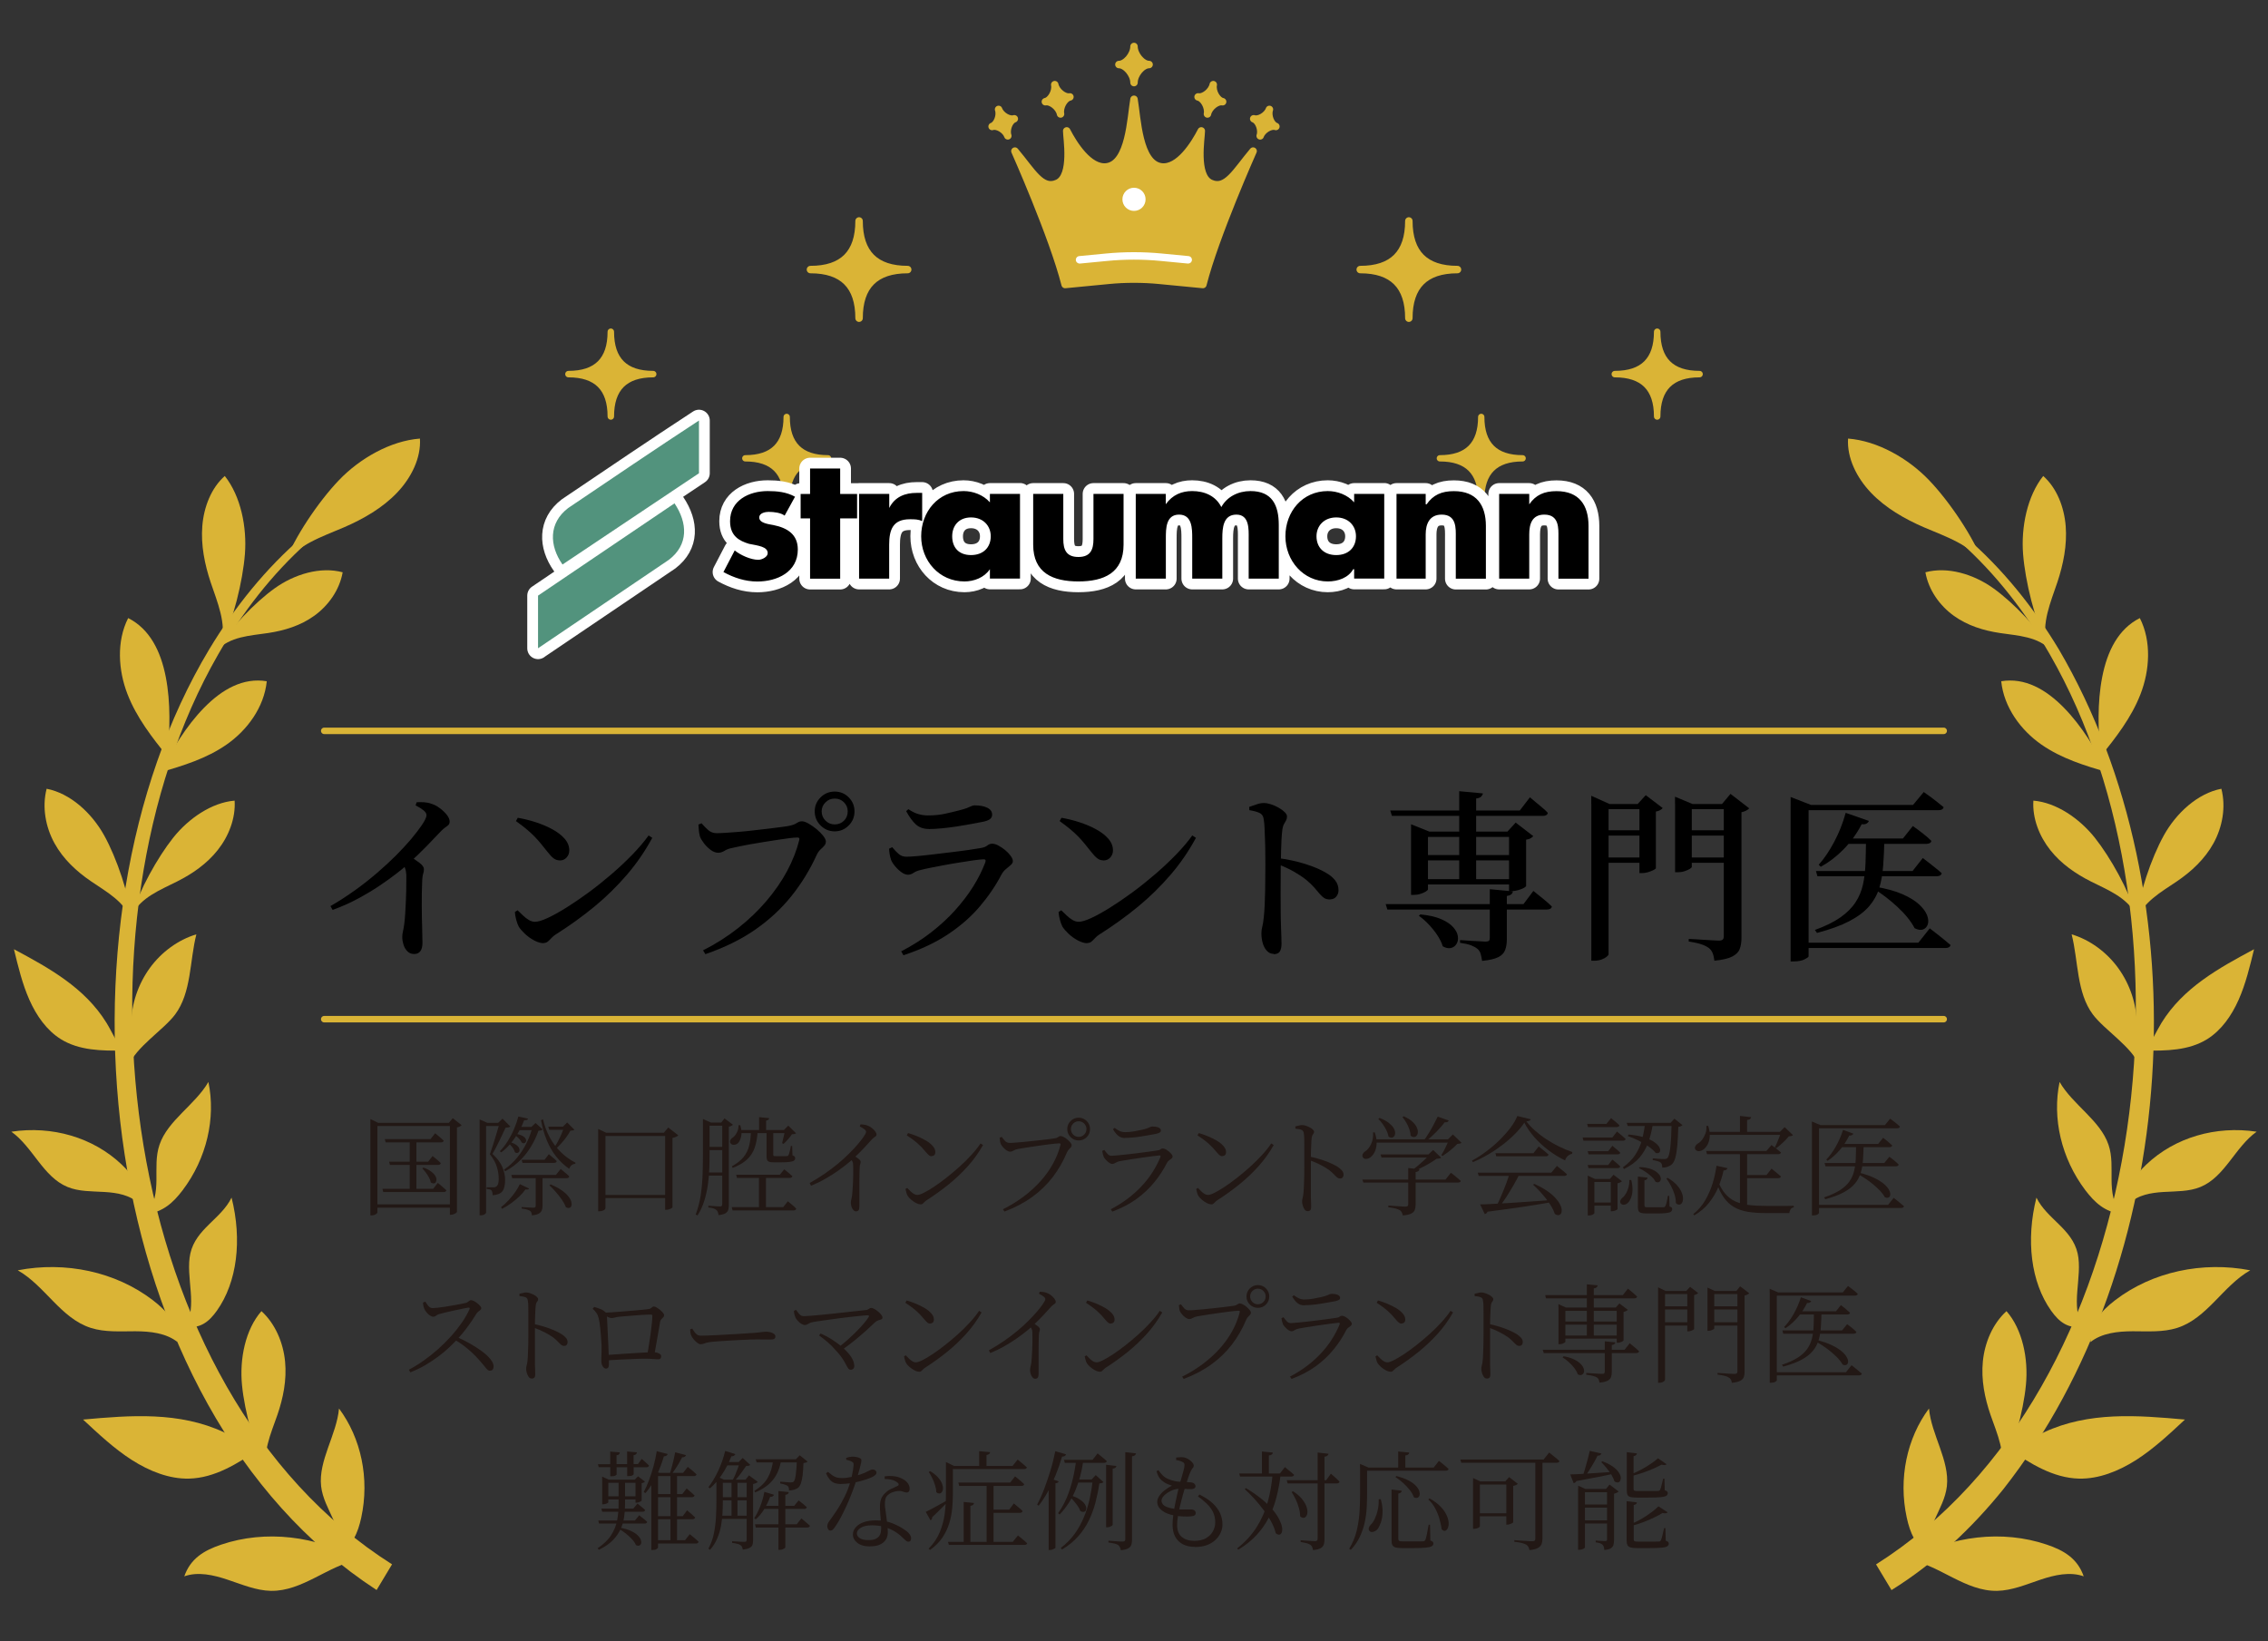 <?xml version="1.0" encoding="UTF-8"?>
<svg id="Illustration_x5F_Closepath" xmlns="http://www.w3.org/2000/svg" version="1.1" viewBox="0 0 297.64 215.43">
  <rect x="0" y="0" width="297.64" height="215.43" fill="#333333" stroke="none"/>
  <!-- Generator: Adobe Illustrator 29.6.1, SVG Export Plug-In . SVG Version: 2.1.1 Build 9)  -->
  <defs>
    <style>
      .st0 {
        fill: #221815;
      }

      .st1 {
        stroke-width: .85px;
      }

      .st1, .st2, .st3, .st4 {
        fill: #dab436;
      }

      .st1, .st2, .st3, .st5, .st6 {
        stroke: #dab436;
        stroke-linecap: round;
      }

      .st1, .st2, .st3, .st7, .st6 {
        stroke-linejoin: round;
      }

      .st2 {
        stroke-width: .83px;
      }

      .st3, .st6 {
        stroke-width: .98px;
      }

      .st8, .st9, .st7 {
        fill-rule: evenodd;
      }

      .st10, .st7 {
        fill: #fff;
      }

      .st5 {
        stroke-miterlimit: 10;
        stroke-width: .85px;
      }

      .st5, .st6 {
        fill: none;
      }

      .st9 {
        fill: #52937d;
      }

      .st7 {
        stroke: #fff;
        stroke-width: 2.83px;
      }
    </style>
  </defs>
  <g>
    <path class="st3" d="M112.74,41.76c0-4.25-2.13-6.38-6.38-6.38,4.25,0,6.38-2.13,6.38-6.38,0,4.25,2.13,6.38,6.38,6.38-4.25,0-6.38,2.13-6.38,6.38Z"/>
    <path class="st2" d="M103.24,65.58c0-3.62-1.81-5.43-5.43-5.43,3.62,0,5.43-1.81,5.43-5.43,0,3.62,1.81,5.43,5.43,5.43-3.62,0-5.43,1.81-5.43,5.43Z"/>
    <path class="st1" d="M80.16,54.66c0-3.71-1.85-5.56-5.56-5.56,3.71,0,5.56-1.85,5.56-5.56,0,3.71,1.85,5.56,5.56,5.56-3.71,0-5.56,1.85-5.56,5.56Z"/>
    <path class="st3" d="M184.89,41.76c0-4.25,2.13-6.38,6.38-6.38-4.25,0-6.38-2.13-6.38-6.38,0,4.25-2.13,6.38-6.38,6.38,4.25,0,6.38,2.13,6.38,6.38Z"/>
    <path class="st2" d="M194.39,65.58c0-3.62,1.81-5.43,5.43-5.43-3.62,0-5.43-1.81-5.43-5.43,0,3.62-1.81,5.43-5.43,5.43,3.62,0,5.43,1.81,5.43,5.43Z"/>
    <path class="st1" d="M217.48,54.66c0-3.71,1.85-5.56,5.56-5.56-3.71,0-5.56-1.85-5.56-5.56,0,3.71-1.85,5.56-5.56,5.56,3.71,0,5.56,1.85,5.56,5.56Z"/>
    <g>
      <path class="st3" d="M158.85,24.04c-2.09-.97-1.19-5.99-1.2-6.86-.88,1.71-2.94,5.04-5.26,4.72-2.96-.41-3.14-6.34-3.57-8.87-.43,2.53-.61,8.46-3.57,8.87-2.32.32-4.38-3.01-5.26-4.72-.01.87.88,5.89-1.2,6.86-2.09.97-3.32-1.51-5.6-4.21,0,0,4.98,11.18,6.59,17.51l5.7-.55c1.11-.11,2.22-.16,3.34-.16s2.23.05,3.34.16l5.7.55c1.6-6.32,6.59-17.51,6.59-17.51-2.28,2.71-3.51,5.18-5.6,4.21Z"/>
      <path class="st10" d="M155.94,34.59s-.03,0-.05,0l-3.54-.34c-2.34-.23-4.74-.23-7.08,0l-3.54.34c-.27.02-.51-.17-.54-.44-.03-.27.17-.51.44-.54l3.54-.34c2.41-.23,4.87-.23,7.27,0l3.54.34c.27.03.47.27.44.54-.02.25-.24.44-.49.44Z"/>
      <g>
        <path class="st4" d="M150.8,8.47c-.91,0-1.98,1.27-1.98,2.37,0-1.09-1.07-2.37-1.98-2.37.91,0,1.98-1.27,1.98-2.37,0,1.09,1.07,2.37,1.98,2.37Z"/>
        <path class="st6" d="M150.8,8.47c-.91,0-1.98,1.27-1.98,2.37,0-1.09-1.07-2.37-1.98-2.37.91,0,1.98-1.27,1.98-2.37,0,1.09,1.07,2.37,1.98,2.37Z"/>
      </g>
      <g>
        <path class="st4" d="M140.41,12.72c-.74.15-1.41,1.35-1.23,2.24-.17-.89-1.25-1.75-1.99-1.61.74-.15,1.41-1.35,1.23-2.24.17.89,1.25,1.75,1.99,1.61Z"/>
        <path class="st6" d="M140.41,12.72c-.74.15-1.41,1.35-1.23,2.24-.17-.89-1.25-1.75-1.99-1.61.74-.15,1.41-1.35,1.23-2.24.17.89,1.25,1.75,1.99,1.61Z"/>
      </g>
      <g>
        <path class="st4" d="M157.23,12.72c.74.15,1.41,1.35,1.23,2.24.17-.89,1.25-1.75,1.99-1.61-.74-.15-1.41-1.35-1.23-2.24-.17.89-1.25,1.75-1.99,1.61Z"/>
        <path class="st6" d="M157.23,12.72c.74.15,1.41,1.35,1.23,2.24.17-.89,1.25-1.75,1.99-1.61-.74-.15-1.41-1.35-1.23-2.24-.17.89-1.25,1.75-1.99,1.61Z"/>
      </g>
      <g>
        <path class="st4" d="M133.11,15.59c-.67.23-1.13,1.44-.85,2.24-.28-.8-1.39-1.46-2.06-1.23.67-.23,1.13-1.44.85-2.24.28.8,1.39,1.46,2.06,1.23Z"/>
        <path class="st6" d="M133.11,15.59c-.67.23-1.13,1.44-.85,2.24-.28-.8-1.39-1.46-2.06-1.23.67-.23,1.13-1.44.85-2.24.28.8,1.39,1.46,2.06,1.23Z"/>
      </g>
      <g>
        <path class="st4" d="M164.53,15.59c.67.23,1.13,1.44.85,2.24.28-.8,1.39-1.46,2.06-1.23-.67-.23-1.13-1.44-.85-2.24-.28.8-1.39,1.46-2.06,1.23Z"/>
        <path class="st6" d="M164.53,15.59c.67.23,1.13,1.44.85,2.24.28-.8,1.39-1.46,2.06-1.23-.67-.23-1.13-1.44-.85-2.24-.28.8-1.39,1.46-2.06,1.23Z"/>
      </g>
      <path class="st10" d="M150.34,26.16c0,.84-.68,1.52-1.52,1.52s-1.52-.68-1.52-1.52.68-1.52,1.52-1.52,1.52.68,1.52,1.52Z"/>
    </g>
  </g>
  <g>
    <g>
      <path class="st4" d="M24.27,174.13c.85-1.15.89-2.92.76-4.62-.13-1.7-.39-3.48-.05-5,.74-3.26,4.02-4.5,5.41-7.33,1.4,5.57.73,11.09-1.92,14.83-1.05,1.48-2.22,2.42-4.2,2.12Z"/>
      <path class="st4" d="M23.3,176.14c-1.5-1.19-3.58-1.41-5.54-1.42-1.97,0-3.99.15-5.84-.44-3.95-1.26-6.01-5.53-9.59-7.56,6.25-1.21,12.83.18,17.71,3.91,1.92,1.47,3.25,3.04,3.26,5.52Z"/>
      <path class="st4" d="M24.17,206.89c1.8-.65,3.84-.19,5.71.44,1.87.62,3.73,1.42,5.67,1.46,4.15.07,7.47-3.31,11.51-4.09-5.53-3.15-12.21-3.94-18.02-1.98-2.29.77-4.05,1.84-4.86,4.18Z"/>
      <path class="st4" d="M16.82,81.12c-1.55,3.05-1.3,6.86-.09,9.98,1.21,3.12,3.25,5.7,5.27,8.23.28-3.51.42-7.06-.24-10.46-.66-3.4-2.11-6.33-4.94-7.75Z"/>
      <path class="st4" d="M35.01,89.41c-.35,3.44-2.59,6.44-5.26,8.3-2.66,1.86-5.73,2.78-8.75,3.67,1.64-3.07,3.42-6.09,5.79-8.5,2.37-2.42,5.13-3.98,8.22-3.47Z"/>
      <path class="st4" d="M17.32,120.99c-.82-2.6-3.31-3.91-5.41-5.35-1.87-1.28-3.61-2.88-4.76-4.97-1.15-2.09-1.66-4.71-1.03-7.15,3.11.6,5.92,3.18,7.55,6.12,1.64,2.95,3.31,7.83,3.65,11.33Z"/>
      <path class="st4" d="M17.32,120.06c1.22-2.32,3.75-3.27,5.96-4.39,1.96-.99,3.86-2.29,5.29-4.1,1.44-1.81,2.37-4.18,2.22-6.49-2.99.24-6.05,2.33-8.08,4.89s-4.45,6.89-5.38,10.09Z"/>
      <path class="st4" d="M35.1,193.46c-.78-2.67.44-5.27,1.3-7.75.76-2.21,1.25-4.6,1.01-7.04-.24-2.44-1.28-4.94-3.1-6.59-2.1,2.39-2.89,6.25-2.55,9.7.33,3.46,1.7,8.55,3.35,11.67Z"/>
      <path class="st4" d="M37.31,74.07c1.64-2.55,4.94-3.62,7.83-4.86,2.57-1.11,5.06-2.55,6.96-4.54,1.9-1.99,3.17-4.59,3.01-7.11-3.89.3-7.9,2.62-10.6,5.43s-5.92,7.57-7.2,11.07Z"/>
      <path class="st4" d="M28.42,85.41c1.74-1.89,4.39-1.97,6.77-2.33,2.12-.32,4.25-.96,6.06-2.27,1.82-1.31,3.3-3.34,3.72-5.7-2.91-.79-6.34.25-8.92,2.1-2.58,1.84-5.95,5.33-7.63,8.19Z"/>
      <path class="st4" d="M29.03,84.54c.73-2.71-.51-5.5-1.39-8.13-.78-2.35-1.29-4.87-1.09-7.37.2-2.51,1.18-5.01,2.95-6.57,2.1,2.65,2.92,6.71,2.64,10.26-.28,3.55-1.54,8.71-3.12,11.82Z"/>
      <path class="st4" d="M16.18,137.88c-2.84.04-5.81,0-8.22-1.51-1.83-1.15-3.17-3.05-4.1-5.14-.93-2.09-1.48-4.38-2.03-6.65,4.59,2.46,9.29,5.03,12.15,9.67.72,1.17,1.31,2.62,2.2,3.63Z"/>
      <path class="st4" d="M34.01,190.17c-2.81,1.91-5.81,3.81-9.21,3.89-2.58.06-5.18-.97-7.49-2.44-2.31-1.48-4.36-3.4-6.41-5.31,6.21-.56,12.6-1.08,18.52,1.68,1.49.7,3.03,1.76,4.59,2.19Z"/>
      <path class="st4" d="M18.23,157.97c-1.15-1.14-2.87-1.43-4.52-1.53s-3.36-.04-4.85-.66c-3.2-1.31-4.55-5.25-7.37-7.25,5.34-.81,10.73.74,14.49,4.32,1.48,1.41,2.45,2.89,2.25,5.12Z"/>
      <path class="st4" d="M19.31,159.32c1.01-1.29,1.21-2.93,1.22-4.47.02-1.54-.11-3.1.4-4.6,1.08-3.21,4.69-5.25,6.42-8.25.99,4.75-.22,10.03-3.38,14.21-1.25,1.65-2.58,2.84-4.66,3.11Z"/>
      <path class="st4" d="M44.49,203.96c.37-1.6-.14-3.17-.77-4.57-.63-1.4-1.4-2.77-1.58-4.34-.37-3.37,2.04-6.74,2.35-10.19,2.9,3.89,4.03,9.19,2.92,14.31-.44,2.02-1.14,3.66-2.92,4.78Z"/>
      <path class="st4" d="M25.76,122.63c-2.36.71-4.56,2.3-6.1,4.42-1.54,2.12-2.42,4.75-2.44,7.32-.01,1.84.38,3.74-.32,5.5.86-2.4,4.55-4.68,6.08-6.72,2.16-2.89,1.9-7.03,2.79-10.52Z"/>
      <path class="st4" d="M49.42,208.68C12.33,184.51,5.66,121.52,27.45,85.23c3.33-5.53,7.42-10.64,12.33-14.85l.64.74c-4.73,4.22-8.65,9.3-11.8,14.79-20.37,35.47-13.34,96.5,22.83,119.4,0,0-2.02,3.36-2.02,3.36h0Z"/>
    </g>
    <g>
      <path class="st4" d="M273.37,174.13c-.85-1.15-.89-2.92-.76-4.62.13-1.7.39-3.48.05-5-.74-3.26-4.02-4.5-5.41-7.33-1.4,5.57-.73,11.09,1.92,14.83,1.05,1.48,2.22,2.42,4.2,2.12Z"/>
      <path class="st4" d="M274.34,176.14c1.5-1.19,3.58-1.41,5.54-1.42,1.97,0,3.99.15,5.84-.44,3.95-1.26,6.01-5.53,9.59-7.56-6.25-1.21-12.83.18-17.71,3.91-1.92,1.47-3.25,3.04-3.26,5.52Z"/>
      <path class="st4" d="M273.47,206.89c-1.8-.65-3.84-.19-5.71.44s-3.73,1.42-5.67,1.46c-4.15.07-7.47-3.31-11.51-4.09,5.53-3.15,12.21-3.94,18.02-1.98,2.29.77,4.05,1.84,4.86,4.18Z"/>
      <path class="st4" d="M280.82,81.12c1.55,3.05,1.3,6.86.09,9.98-1.21,3.12-3.25,5.7-5.27,8.23-.28-3.51-.42-7.06.24-10.46.66-3.4,2.11-6.33,4.94-7.75Z"/>
      <path class="st4" d="M262.63,89.41c.35,3.44,2.59,6.44,5.26,8.3,2.66,1.86,5.73,2.78,8.75,3.67-1.64-3.07-3.42-6.09-5.79-8.5-2.37-2.42-5.13-3.98-8.22-3.47Z"/>
      <path class="st4" d="M280.32,120.99c.82-2.6,3.31-3.91,5.41-5.35,1.87-1.28,3.61-2.88,4.76-4.97,1.15-2.09,1.66-4.71,1.03-7.15-3.11.6-5.92,3.18-7.55,6.12-1.64,2.95-3.31,7.83-3.65,11.33Z"/>
      <path class="st4" d="M280.32,120.06c-1.22-2.32-3.75-3.27-5.96-4.39-1.96-.99-3.86-2.29-5.29-4.1-1.44-1.81-2.37-4.18-2.22-6.49,2.99.24,6.05,2.33,8.08,4.89s4.45,6.89,5.38,10.09Z"/>
      <path class="st4" d="M262.53,193.46c.78-2.67-.44-5.27-1.3-7.75-.76-2.21-1.25-4.6-1.01-7.04.24-2.44,1.28-4.94,3.1-6.59,2.1,2.39,2.89,6.25,2.55,9.7-.33,3.46-1.7,8.55-3.35,11.67Z"/>
      <path class="st4" d="M260.33,74.07c-1.64-2.55-4.94-3.62-7.83-4.86-2.57-1.11-5.06-2.55-6.96-4.54-1.9-1.99-3.17-4.59-3.01-7.11,3.89.3,7.9,2.62,10.6,5.43s5.92,7.57,7.2,11.07Z"/>
      <path class="st4" d="M269.22,85.41c-1.74-1.89-4.39-1.97-6.76-2.33-2.12-.32-4.25-.96-6.06-2.27-1.82-1.31-3.3-3.34-3.72-5.7,2.91-.79,6.34.25,8.92,2.1,2.58,1.84,5.95,5.33,7.63,8.19Z"/>
      <path class="st4" d="M268.61,84.54c-.73-2.71.51-5.5,1.39-8.13.78-2.35,1.29-4.87,1.09-7.37-.2-2.51-1.18-5.01-2.95-6.57-2.1,2.65-2.92,6.71-2.64,10.26.28,3.55,1.54,8.71,3.12,11.82Z"/>
      <path class="st4" d="M281.46,137.88c2.84.04,5.81,0,8.22-1.51,1.83-1.15,3.17-3.05,4.1-5.14.93-2.09,1.48-4.38,2.03-6.65-4.59,2.46-9.29,5.03-12.15,9.67-.72,1.17-1.31,2.62-2.2,3.63Z"/>
      <path class="st4" d="M263.63,190.17c2.81,1.91,5.81,3.81,9.21,3.89,2.58.06,5.18-.97,7.49-2.44,2.31-1.48,4.36-3.4,6.41-5.31-6.21-.56-12.6-1.08-18.52,1.68-1.49.7-3.03,1.76-4.59,2.19Z"/>
      <path class="st4" d="M279.41,157.97c1.15-1.14,2.87-1.43,4.52-1.53s3.36-.04,4.85-.66c3.2-1.31,4.55-5.25,7.37-7.25-5.34-.81-10.73.74-14.49,4.32-1.48,1.41-2.45,2.89-2.25,5.12Z"/>
      <path class="st4" d="M278.33,159.32c-1.01-1.29-1.21-2.93-1.22-4.47-.02-1.54.11-3.1-.4-4.6-1.08-3.21-4.69-5.25-6.42-8.25-.99,4.75.22,10.03,3.38,14.21,1.25,1.65,2.58,2.84,4.66,3.11Z"/>
      <path class="st4" d="M253.15,203.96c-.37-1.6.14-3.17.77-4.57.63-1.4,1.4-2.77,1.58-4.34.37-3.37-2.04-6.74-2.35-10.19-2.9,3.89-4.03,9.19-2.92,14.31.44,2.02,1.14,3.66,2.92,4.78Z"/>
      <path class="st4" d="M271.88,122.63c2.36.71,4.56,2.3,6.1,4.42,1.54,2.12,2.42,4.75,2.44,7.32.01,1.84-.38,3.74.32,5.5-.86-2.4-4.55-4.68-6.08-6.72-2.16-2.89-1.9-7.03-2.79-10.52Z"/>
      <path class="st4" d="M246.2,205.32c36.16-22.9,43.2-83.92,22.83-119.4-3.16-5.49-7.07-10.57-11.8-14.79l.64-.74c4.91,4.21,9,9.32,12.33,14.85,19.03,32.48,16.03,80.58-7.31,110.23-4.12,5.1-8.99,9.69-14.66,13.22l-2.02-3.36h0Z"/>
    </g>
  </g>
  <g>
    <path d="M43.4,118.9c1.11-.64,2.17-1.33,3.19-2.06,1.02-.73,1.98-1.49,2.89-2.27.91-.78,1.74-1.55,2.49-2.3s1.41-1.47,1.98-2.14c.56-.67,1.02-1.27,1.37-1.78.43-.63.65-1.08.65-1.37,0-.21-.13-.42-.39-.63-.26-.21-.6-.43-1.04-.65l.14-.41c.31-.02.62-.02.95,0,.33.02.65.08.95.19.39.11.77.31,1.14.59.38.28.69.58.93.89.24.31.36.6.36.86,0,.19-.05.34-.16.45-.1.1-.25.21-.42.33s-.38.29-.6.53c-.5.53-1.12,1.18-1.86,1.94-.74.76-1.58,1.57-2.53,2.42-.34.31-.82.7-1.45,1.19-.63.49-1.37,1.02-2.22,1.59-.85.57-1.79,1.13-2.83,1.69s-2.13,1.04-3.29,1.46l-.29-.51ZM54.36,125.21c-.35,0-.65-.11-.88-.34s-.41-.51-.52-.87-.17-.7-.17-1.04c0-.22.03-.47.1-.75.06-.27.12-.61.17-1.01.05-.4.09-.85.12-1.34.03-.49.06-.99.08-1.49.02-.51.04-.99.05-1.46,0-.47.01-.88.01-1.25v-.87c-.02-.35-.08-.65-.18-.89-.1-.24-.28-.52-.52-.84l.99-.82c.53.35,1,.68,1.41.98.41.3.61.58.61.86,0,.19-.03.4-.1.61s-.1.49-.12.81c-.05,1.11-.07,2.21-.06,3.31,0,1.1.02,2.08.05,2.95.02.87.04,1.53.04,1.98,0,.48-.09.85-.28,1.1-.19.25-.45.37-.81.37Z"/>
    <path d="M71.36,123.79c-.39,0-.8-.12-1.25-.36-.45-.24-.86-.53-1.22-.87s-.63-.65-.81-.94c-.13-.24-.24-.55-.34-.93s-.15-.71-.17-1l.36-.22c.21.21.44.43.69.67.25.24.51.44.78.6.27.16.55.24.82.24.37,0,.91-.16,1.63-.49.71-.33,1.53-.78,2.46-1.36.92-.58,1.9-1.24,2.92-1.99s2.02-1.55,3.01-2.4c.99-.85,1.9-1.71,2.75-2.58.84-.87,1.55-1.7,2.13-2.51l.48.31c-.93,1.73-2.04,3.35-3.33,4.85s-2.71,2.9-4.28,4.19c-1.57,1.29-3.26,2.51-5.07,3.65-.21.13-.39.28-.55.46s-.32.33-.47.46c-.15.13-.33.19-.54.19ZM73.46,112.92c-.31,0-.58-.09-.82-.28-.24-.18-.52-.49-.84-.9-.29-.37-.56-.71-.82-1.02-.26-.31-.53-.62-.82-.92-.29-.3-.63-.61-1.02-.94-.39-.33-.87-.69-1.43-1.1l.24-.43c.77.13,1.55.32,2.35.58.79.26,1.53.57,2.19.93s1.21.77,1.61,1.24c.41.47.61.98.61,1.54,0,.35-.12.66-.35.92-.23.26-.53.39-.9.39Z"/>
    <path d="M92.22,124.75c1.69-.85,3.23-1.83,4.64-2.94,1.41-1.11,2.65-2.3,3.73-3.57,1.08-1.27,1.99-2.58,2.71-3.93s1.25-2.7,1.59-4.05c.03-.14.02-.24-.02-.28-.05-.04-.13-.06-.24-.06-.23,0-.56.03-1.01.08-.45.06-.96.13-1.54.22-.58.09-1.18.18-1.79.28-.62.1-1.22.2-1.79.3-.58.1-1.09.21-1.54.3-.45.1-.79.17-1.01.22-.31.06-.6.18-.88.35-.28.17-.55.25-.81.25-.32,0-.65-.12-.99-.37s-.64-.55-.9-.89c-.26-.35-.44-.65-.52-.9-.06-.26-.11-.5-.13-.72-.02-.22-.04-.5-.06-.82l.41-.17c.27.32.56.62.87.89.31.27.67.41,1.11.41.29,0,.69-.02,1.22-.05.52-.03,1.11-.08,1.77-.13.66-.06,1.34-.12,2.04-.21.7-.08,1.36-.16,1.99-.23s1.18-.14,1.65-.21c.47-.06.81-.12,1.02-.17.27-.06.48-.14.63-.22s.28-.16.4-.23.27-.11.45-.11c.24,0,.54.1.89.3.35.2.7.45,1.05.73.35.29.63.58.87.88.23.3.35.54.35.73,0,.23-.07.42-.22.58-.14.16-.31.33-.49.49-.18.17-.34.39-.47.66-.9,1.98-2.01,3.79-3.34,5.45s-2.91,3.12-4.75,4.4c-1.84,1.28-4.02,2.35-6.54,3.22l-.31-.51ZM109.54,109.11c-.72,0-1.34-.26-1.85-.77-.51-.51-.77-1.13-.77-1.85s.26-1.34.77-1.84c.51-.51,1.13-.76,1.85-.76s1.34.25,1.84.76c.51.51.76,1.12.76,1.84s-.25,1.34-.76,1.85c-.51.51-1.12.77-1.84.77ZM109.54,108.2c.48,0,.89-.16,1.22-.49s.49-.73.49-1.22-.17-.86-.49-1.19c-.33-.33-.73-.49-1.22-.49s-.87.16-1.2.49c-.34.33-.51.73-.51,1.19s.17.89.51,1.22.74.49,1.2.49Z"/>
    <path d="M118.28,124.85c1.43-.74,2.73-1.56,3.9-2.47,1.17-.91,2.22-1.87,3.14-2.89s1.72-2.06,2.39-3.13c.67-1.07,1.2-2.13,1.6-3.19.1-.29,0-.42-.29-.39-.32.02-.76.06-1.3.14-.55.08-1.15.17-1.81.28-.66.1-1.32.22-1.98.34-.66.12-1.27.24-1.82.35-.55.11-.98.21-1.29.29-.37.08-.67.2-.92.37-.24.17-.49.25-.75.25-.27,0-.57-.12-.88-.35-.31-.23-.59-.5-.84-.81-.25-.3-.41-.57-.49-.79-.08-.24-.14-.48-.18-.71-.04-.23-.07-.49-.08-.76l.41-.19c.3.37.59.67.86.9s.61.35,1.02.35c.29,0,.75-.03,1.37-.08.63-.06,1.34-.13,2.14-.23.8-.1,1.61-.19,2.42-.29.81-.1,1.55-.19,2.22-.29.67-.1,1.18-.18,1.53-.24.42-.06.72-.18.92-.34.19-.16.41-.24.65-.24.23,0,.49.08.8.24.3.16.6.36.89.6.29.24.53.49.72.75.19.26.29.49.29.7,0,.18-.09.35-.28.51s-.39.33-.61.52c-.23.18-.42.41-.58.69-.77,1.48-1.73,2.89-2.87,4.23-1.14,1.34-2.53,2.56-4.17,3.65-1.64,1.09-3.59,2.01-5.85,2.75l-.29-.51ZM121.89,108.8c-.69,0-1.25-.2-1.69-.59-.43-.39-.86-.98-1.28-1.75l.29-.26c.48.32.92.54,1.33.65s.8.17,1.21.17c.83,0,1.59-.07,2.26-.22s1.28-.29,1.81-.43c.45-.11.8-.22,1.05-.31.25-.1.45-.18.59-.25.14-.07.29-.11.43-.11.69,0,1.25.1,1.67.31.43.21.64.51.64.92,0,.21-.08.39-.23.53-.15.14-.42.26-.81.36-.47.1-1,.2-1.61.31-.61.11-1.25.22-1.93.33-.67.1-1.33.19-1.98.25-.64.06-1.23.1-1.76.1Z"/>
    <path d="M142.71,123.79c-.39,0-.8-.12-1.25-.36-.45-.24-.86-.53-1.22-.87s-.63-.65-.81-.94c-.13-.24-.24-.55-.34-.93s-.15-.71-.17-1l.36-.22c.21.21.44.43.69.67.25.24.51.44.78.6.27.16.55.24.82.24.37,0,.91-.16,1.63-.49.71-.33,1.53-.78,2.46-1.36.92-.58,1.9-1.24,2.92-1.99s2.02-1.55,3.01-2.4c.99-.85,1.9-1.71,2.75-2.58.84-.87,1.55-1.7,2.13-2.51l.48.31c-.93,1.73-2.04,3.35-3.33,4.85s-2.71,2.9-4.28,4.19c-1.57,1.29-3.26,2.51-5.07,3.65-.21.13-.39.28-.55.46s-.32.33-.47.46c-.15.13-.33.19-.54.19ZM144.81,112.92c-.31,0-.58-.09-.82-.28-.24-.18-.52-.49-.84-.9-.29-.37-.56-.71-.82-1.02-.26-.31-.53-.62-.82-.92-.29-.3-.63-.61-1.02-.94-.39-.33-.87-.69-1.43-1.1l.24-.43c.77.13,1.55.32,2.35.58.79.26,1.53.57,2.19.93s1.21.77,1.61,1.24c.41.47.61.98.61,1.54,0,.35-.12.66-.35.92-.23.26-.53.39-.9.39Z"/>
    <path d="M167.15,125.19c-.34,0-.63-.13-.88-.39-.25-.26-.43-.59-.55-1-.12-.41-.18-.85-.18-1.31,0-.29.04-.59.12-.89.08-.3.14-.71.19-1.2.05-.45.09-.98.12-1.6s.05-1.26.06-1.93c0-.67.02-1.3.02-1.9,0-.6.01-1.1.01-1.51,0-.5,0-1.03-.01-1.6,0-.57-.02-1.13-.04-1.69-.02-.55-.04-1.07-.06-1.54-.02-.47-.06-.85-.11-1.12-.05-.4-.23-.67-.55-.82-.32-.15-.76-.27-1.33-.36l-.02-.43c.34-.11.67-.22.99-.34.32-.11.63-.17.92-.17s.61.06.95.17c.35.11.68.26,1.01.45.33.19.59.38.79.58.2.2.3.39.3.57,0,.19-.04.36-.12.51s-.17.3-.26.46c-.1.16-.17.39-.22.67-.05.39-.09.83-.12,1.33-.03.5-.05,1.02-.06,1.57,0,.55-.02,1.08-.04,1.59,0,.53,0,1.14-.01,1.82,0,.68-.01,1.41-.01,2.17s0,1.51.01,2.23c0,.72.02,1.39.04,2,.02.58.03,1.06.05,1.45.02.39.02.67.02.87,0,.48-.08.83-.23,1.06-.15.22-.42.34-.81.34ZM174.54,118.05c-.31,0-.56-.06-.76-.19-.2-.13-.4-.31-.59-.54-.19-.23-.43-.51-.7-.82-.27-.31-.62-.65-1.04-1-.48-.39-1.03-.75-1.64-1.1-.61-.35-1.33-.68-2.17-1v-.79c1.29.16,2.5.42,3.65.78s2.08.76,2.78,1.19c.47.27.85.59,1.14.95s.45.8.45,1.31c0,.32-.1.6-.3.84-.2.24-.48.36-.83.36Z"/>
    <path d="M181.86,118.66h18.07l1.3-1.73c.34.27.63.51.89.71.26.2.52.42.79.65.27.23.52.46.75.69-.06.26-.28.39-.65.39h-20.94l-.22-.7ZM182.46,106.37h16.99l1.33-1.73c.3.26.58.49.83.7.25.21.51.43.79.66.28.23.53.46.73.69-.06.26-.28.39-.65.39h-19.81l-.22-.7ZM185.18,109.14v-.96l2.39.96h12.02v.7h-12.19v6.89c0,.06-.1.16-.29.28-.19.12-.43.23-.71.31-.28.09-.57.13-.88.13h-.34v-8.31ZM186.03,112.22h13.25v.7h-13.25v-.7ZM186.03,115.38h13.25v.7h-13.25v-.7ZM186.39,120.01c1.14.11,2.06.32,2.76.63s1.22.66,1.57,1.06c.35.4.55.79.6,1.18.06.39,0,.72-.17,1-.17.28-.41.46-.73.54-.32.08-.68,0-1.08-.22-.14-.48-.39-.97-.72-1.47s-.71-.97-1.13-1.41c-.42-.44-.84-.81-1.28-1.12l.19-.19ZM191.5,103.84l3.11.29c-.03.16-.11.3-.23.42-.12.12-.34.21-.66.25v10.91h-2.22v-11.88ZM195.5,116.7l3.04.29c-.05.34-.31.54-.79.6v5.66c0,.55-.07,1.02-.22,1.42-.14.4-.45.72-.9.95-.46.23-1.17.4-2.13.49-.05-.35-.11-.66-.19-.93-.08-.27-.22-.48-.41-.64-.21-.18-.49-.33-.84-.47-.35-.14-.84-.24-1.45-.33v-.36c.58.05,1.07.08,1.47.1.4.02.78.04,1.14.06s.61.04.73.04c.22,0,.37-.04.45-.11s.11-.19.11-.35v-6.43ZM198.05,109.14h-.22l1.08-1.18,2.31,1.78c-.06.08-.18.17-.34.27-.16.1-.36.16-.6.19v6.1s-.1.13-.31.24c-.21.11-.46.21-.75.29-.29.08-.55.12-.79.12h-.39v-7.81Z"/>
    <path d="M208.83,105.52v-1.08l2.39,1.08h4.96v.67h-5.08v19.03c0,.1-.08.21-.25.35-.17.14-.39.26-.67.36-.28.1-.6.16-.95.16h-.39v-20.58ZM209.92,108.97h6.1v.7h-6.1v-.7ZM209.92,112.54h6.1v.7h-6.1v-.7ZM215.14,105.52h-.22l1.06-1.16,2.22,1.69c-.06.1-.18.19-.34.28-.16.09-.35.15-.55.18v7.45s-.1.12-.31.23c-.21.1-.45.2-.72.28-.27.08-.53.12-.77.12h-.36v-9.06ZM219.82,105.52v-.96l2.29.96h5.11v.67h-5.2v7.59c0,.06-.09.15-.28.27-.19.11-.42.21-.7.3-.28.09-.58.13-.9.13h-.31v-8.96ZM221.02,108.97h6.22v.7h-6.22v-.7ZM221.02,112.54h6.22v.7h-6.22v-.7ZM226.23,105.52h-.24l1.11-1.33,2.46,1.9c-.08.1-.21.19-.39.29-.18.1-.39.17-.63.22v16.53c0,.55-.08,1.02-.23,1.42-.15.4-.48.73-.98.99-.5.26-1.28.44-2.34.55-.05-.39-.12-.71-.23-.99-.1-.27-.27-.5-.49-.67-.26-.19-.58-.36-.98-.49-.39-.14-.95-.26-1.67-.37v-.34c.67.03,1.25.06,1.72.1.47.03.92.06,1.35.08.43.02.72.04.88.04.26,0,.43-.05.52-.14s.13-.24.13-.43v-17.35Z"/>
    <path d="M234.99,105.64v-1.04l2.67,1.04h-.31v19.88c0,.08-.18.21-.53.39s-.83.27-1.42.27h-.41v-20.53ZM236.46,123.72h15.3l1.49-1.88c.37.29.69.54.98.76.28.22.58.45.89.71.31.26.6.5.86.72-.06.26-.29.39-.67.39h-18.84v-.7ZM236.53,105.64h14.53l1.4-1.69c.35.24.67.47.94.67.27.21.56.43.86.66.3.23.57.45.81.66-.06.26-.28.39-.65.39h-17.88v-.7ZM244.89,110.1h2.41c-.03,1.27-.08,2.44-.16,3.52s-.25,2.06-.52,2.94c-.27.88-.72,1.68-1.34,2.4-.62.71-1.48,1.36-2.59,1.94-1.11.58-2.52,1.09-4.24,1.54l-.27-.39c1.38-.5,2.5-1.05,3.35-1.65.85-.6,1.51-1.26,1.98-1.98.47-.71.79-1.49.98-2.34.18-.84.29-1.76.33-2.75.03-.99.06-2.07.07-3.24ZM238.32,114.32h12.67l1.35-1.71c.34.26.63.49.89.69.26.2.53.42.82.65.29.23.55.45.77.66-.06.26-.28.39-.65.39h-15.66l-.19-.67ZM242.22,106.68l3.04,1.06c-.05.14-.15.26-.31.35-.16.09-.37.12-.63.08-.67,1.29-1.48,2.39-2.41,3.33s-1.92,1.69-2.96,2.26l-.27-.27c.71-.79,1.38-1.78,2.02-2.98.64-1.2,1.15-2.48,1.52-3.84ZM241.54,110.05h8.19l1.3-1.64c.56.4,1.03.75,1.41,1.05.38.3.72.6,1.02.9-.02.13-.08.23-.2.29-.12.06-.26.1-.42.1h-11.66l.36-.7ZM246.07,116.37c1.45.24,2.64.57,3.58.98.94.41,1.67.86,2.19,1.34s.87.95,1.05,1.41c.18.46.21.86.11,1.19s-.31.57-.61.69c-.31.12-.68.07-1.13-.16-.23-.45-.54-.92-.94-1.41-.4-.49-.86-.97-1.36-1.43s-1.02-.9-1.55-1.3c-.53-.4-1.04-.75-1.52-1.06l.19-.24Z"/>
  </g>
  <g>
    <path class="st0" d="M48.61,147.37v-.5l1.02.5h9.82v.41h-9.92v11.34s-.03.1-.1.16-.16.11-.27.16c-.11.05-.24.07-.38.07h-.17v-12.13ZM49.2,158.07h10.2v.43h-10.2v-.43ZM50.19,156.03h6.65l.62-.78c.26.22.47.4.65.55s.33.29.47.42c-.04.15-.16.23-.37.23h-7.91l-.11-.41ZM50.49,149.5h6.01l.61-.77c.25.22.47.4.65.55.18.15.34.29.47.42-.04.15-.16.23-.35.23h-7.27l-.11-.43ZM51.06,152.46h5.13l.58-.74c.25.2.45.37.62.51.17.14.32.28.46.43-.04.15-.16.23-.37.23h-6.31l-.11-.43ZM53.77,149.53h.88v6.7h-.88v-6.7ZM55.58,153.24c.42.15.74.32.98.5.24.18.42.36.54.55.12.18.18.35.18.5s-.03.27-.09.37c-.06.1-.15.15-.27.16-.12,0-.24-.03-.38-.13-.04-.21-.12-.42-.24-.65-.12-.22-.26-.44-.42-.65s-.31-.39-.46-.55l.16-.1ZM59.04,147.37h-.14l.52-.61,1.16.91c-.05.07-.13.12-.24.18-.11.05-.24.09-.37.12v11.1s-.04.07-.13.13-.2.12-.32.16c-.12.05-.24.07-.35.07h-.13v-12.06Z"/>
    <path class="st0" d="M62.94,147.37v-.45l1.03.45h-.18v11.81s-.06.1-.19.19-.3.13-.52.13h-.14v-12.13ZM63.36,147.37h2.4v.41h-2.4v-.41ZM65.53,147.37h-.16l.58-.55,1.02,1.02c-.09.1-.3.16-.62.16-.1.23-.23.49-.37.79-.14.3-.29.61-.45.94s-.32.64-.47.94c-.16.3-.3.56-.43.77.62.58,1.06,1.16,1.3,1.74.24.58.36,1.14.36,1.68,0,.67-.11,1.16-.35,1.48-.25.32-.68.49-1.29.53,0-.13-.01-.26-.04-.38s-.07-.21-.11-.26-.13-.1-.25-.13c-.12-.03-.25-.05-.39-.06v-.21h.91c.15,0,.26-.03.33-.08.12-.08.21-.2.27-.37.06-.17.08-.39.08-.67,0-.51-.08-1.04-.25-1.58-.17-.54-.47-1.09-.91-1.64.09-.26.2-.56.31-.91.11-.35.23-.72.35-1.11.12-.39.23-.76.34-1.13.11-.36.2-.68.26-.96ZM68.02,146.54l1.28.28c-.02.08-.06.13-.13.16-.07.03-.2.04-.38.04-.18.49-.42,1-.72,1.53-.3.53-.65,1.03-1.03,1.49-.38.46-.8.86-1.25,1.2l-.2-.14c.37-.37.71-.81,1.03-1.31.32-.51.6-1.04.84-1.61.24-.57.43-1.11.57-1.64ZM68.22,155.41l1.22.58c-.07.12-.23.16-.48.11-.2.29-.46.6-.79.91s-.69.62-1.08.9c-.39.28-.79.53-1.2.74l-.14-.21c.34-.26.67-.57.99-.91.32-.34.61-.7.87-1.07.26-.37.46-.73.62-1.06ZM69.88,147.9h-.14l.54-.51.94.84c-.08.1-.26.16-.55.17-.24.68-.55,1.35-.94,2.01-.39.66-.86,1.27-1.42,1.83-.56.56-1.23,1.06-2.01,1.48l-.16-.21c.65-.44,1.23-.97,1.72-1.57.5-.6.91-1.25,1.25-1.94.34-.69.6-1.39.77-2.09ZM66.82,149.87c.4.1.7.23.91.38.21.15.34.3.4.45.06.15.06.28.02.4s-.12.18-.23.21c-.11.03-.22,0-.35-.09-.06-.22-.17-.44-.35-.67-.18-.23-.36-.42-.55-.57l.16-.11ZM67.12,154.2h5.84l.62-.78c.15.12.29.23.4.33.12.1.24.21.38.32s.25.22.35.33c-.04.15-.16.23-.37.23h-7.12l-.11-.43ZM67.63,148.79c.4.07.7.16.92.28.22.12.36.25.43.38s.09.25.05.36c-.04.11-.11.18-.21.22-.1.04-.22.01-.35-.07-.08-.19-.21-.38-.4-.57s-.38-.35-.57-.46l.14-.14ZM68.02,147.9h2.28v.43h-2.47l.18-.43ZM70.29,154.33h.91v3.93c0,.22-.03.41-.1.59-.07.17-.2.32-.39.43-.19.11-.5.19-.91.23,0-.12-.03-.24-.06-.34-.03-.1-.09-.19-.18-.25-.09-.06-.23-.11-.4-.17-.18-.06-.41-.1-.7-.13v-.2c.26.02.49.03.67.04.18,0,.36.02.52.03.17,0,.28.01.35.01.12,0,.2-.02.24-.06.04-.04.06-.11.06-.19v-3.91ZM68.46,152.22h3l.57-.74c.24.2.44.37.6.51.17.14.31.27.43.4-.03.15-.15.23-.35.23h-4.14l-.11-.4ZM71.26,146.9c.2.86.5,1.66.9,2.4.4.74.89,1.38,1.47,1.94.58.56,1.21,1.01,1.9,1.36l-.03.14c-.37.02-.64.24-.81.65-.64-.44-1.21-.98-1.7-1.6-.49-.62-.9-1.33-1.23-2.13-.33-.8-.58-1.67-.76-2.63l.25-.13ZM71.96,147.87h2.49v.41h-2.37l-.13-.41ZM72.28,155.45c.6.26,1.08.52,1.46.79.38.27.67.54.86.79.2.26.33.49.38.71s.06.4,0,.54c-.05.14-.14.23-.28.25-.13.03-.28,0-.45-.11-.1-.3-.28-.63-.52-.98-.25-.35-.51-.69-.8-1.02-.29-.33-.56-.61-.83-.85l.17-.13ZM74.05,147.87h-.17l.55-.55.96.96s-.1.07-.2.08c-.09.02-.21.03-.34.04-.14.27-.32.56-.54.86-.22.3-.45.59-.71.86-.25.28-.51.53-.75.76l-.2-.13c.18-.26.36-.57.55-.91.18-.34.35-.69.5-1.04.15-.35.26-.66.34-.94Z"/>
    <path class="st0" d="M79.45,158.6s-.04.1-.11.16-.17.11-.28.15c-.12.04-.25.06-.39.06h-.17v-10.8l1.05.5h8.31v.42h-8.4v9.51ZM87.74,156.83v.41h-8.83v-.41h8.83ZM87.12,148.66l.58-.68,1.32,1.03c-.07.07-.17.13-.3.19-.13.06-.29.11-.47.15v9.13s-.06.05-.15.11c-.09.05-.2.1-.32.13-.12.04-.24.06-.35.06h-.14v-10.12h-.17Z"/>
    <path class="st0" d="M92.25,147.33v-.47l1.05.47h-.18v3.95c0,.6,0,1.26-.03,1.97-.02.71-.08,1.43-.18,2.16-.1.73-.26,1.45-.47,2.15-.21.7-.51,1.35-.9,1.96l-.24-.13c.31-.81.53-1.67.67-2.59.13-.91.21-1.84.24-2.78.03-.94.04-1.85.04-2.73v-3.97ZM92.69,147.33h2.59v.41h-2.59v-.41ZM92.69,150.52h2.48v.43h-2.48v-.43ZM92.69,153.88h2.48v.41h-2.48v-.41ZM94.78,147.33h-.13l.43-.55,1.11.84s-.1.09-.2.14c-.09.05-.21.08-.34.11v10.29c0,.24-.03.45-.08.63-.06.18-.18.33-.37.45-.19.11-.49.19-.91.24,0-.15-.04-.28-.08-.4s-.11-.2-.19-.27c-.08-.08-.21-.15-.38-.21-.17-.05-.4-.1-.68-.13v-.23c.26.02.47.04.65.05.18.01.35.03.52.04.17,0,.28.01.33.01.13,0,.22-.02.26-.07s.06-.12.06-.23v-10.71ZM96.91,147.68h.24c.17.59.21,1.09.11,1.5-.1.42-.25.71-.46.89-.09.08-.2.13-.33.16-.12.03-.24.03-.35,0-.11-.03-.19-.1-.25-.19-.08-.15-.08-.29,0-.43.07-.14.18-.25.32-.33.19-.13.36-.35.52-.66.16-.31.22-.62.21-.93ZM96.03,158.43h6.76l.6-.77c.15.12.29.23.4.33.12.09.24.2.37.31s.24.22.33.33c-.03.15-.14.23-.34.23h-8.01l-.11-.43ZM98.54,148.48h.89c-.05.84-.18,1.57-.4,2.18s-.56,1.12-1.02,1.54-1.08.78-1.86,1.08l-.1-.21c.66-.37,1.17-.77,1.52-1.2.35-.43.6-.92.74-1.48s.22-1.2.24-1.91ZM96.61,154.18h5.73l.58-.71c.25.2.45.37.62.5.17.14.32.27.45.4-.04.15-.16.23-.37.23h-6.9l-.11-.43ZM97.02,148.31h6.26v.41h-6.26v-.41ZM99.6,154.18h.92v4.45h-.92v-4.45ZM99.62,146.62l1.32.13c0,.08-.04.16-.11.21-.06.06-.16.09-.29.11v1.42h-.92v-1.87ZM100.62,148.48h.86v3.05c0,.08.02.14.05.17.03.03.12.04.28.04h1.18c.13,0,.22,0,.28-.01.05,0,.09,0,.12-.03.03-.02.06-.05.08-.08.05-.08.1-.23.16-.47.06-.24.12-.49.16-.75h.17l.04,1.23c.14.05.24.1.28.16.05.06.07.13.07.23,0,.12-.05.22-.15.3-.1.08-.28.13-.55.17s-.65.06-1.15.06h-.91c-.28,0-.5-.02-.64-.07-.14-.05-.24-.13-.28-.25-.05-.12-.07-.27-.07-.46v-3.27ZM103.03,148.31h-.16l.58-.58,1.02,1.01s-.11.08-.2.09c-.08.01-.2.03-.34.04-.13.19-.3.41-.51.65-.21.25-.41.45-.6.61l-.18-.1c.04-.15.08-.33.13-.55.05-.21.1-.43.15-.64.05-.21.08-.39.1-.53Z"/>
    <path class="st0" d="M106.25,155.27c.72-.41,1.39-.82,2.01-1.25.62-.43,1.2-.87,1.73-1.31.53-.44,1-.87,1.42-1.29.42-.42.79-.81,1.1-1.17.31-.36.57-.69.77-.97.25-.36.38-.6.38-.72,0-.11-.06-.22-.19-.33-.13-.11-.34-.24-.64-.39l.1-.27c.16,0,.32.02.47.04.16.01.3.05.45.12.19.06.37.16.55.3.18.14.33.29.45.45.12.16.18.3.18.43,0,.08-.03.15-.08.2-.05.05-.13.1-.22.16-.09.06-.21.16-.34.3-.28.32-.63.7-1.03,1.13-.41.43-.88.9-1.42,1.4-.19.18-.46.41-.81.69-.35.28-.76.59-1.23.92-.47.33-1,.66-1.59,1-.59.34-1.21.64-1.87.91l-.18-.34ZM112.37,158.99c-.15,0-.28-.06-.39-.19-.11-.13-.19-.28-.24-.45-.05-.17-.08-.34-.08-.5,0-.13.02-.27.06-.43.04-.15.08-.34.11-.58.02-.19.04-.43.06-.72.02-.29.04-.59.05-.91.01-.32.02-.64.03-.95,0-.31,0-.59,0-.84s0-.43-.01-.55c0-.18-.04-.33-.1-.45s-.17-.27-.33-.45l.43-.37c.26.16.48.32.69.47.2.15.3.29.3.41,0,.09-.02.2-.06.3-.04.11-.06.25-.07.43-.03.68-.04,1.36-.04,2.03s0,1.28,0,1.81c0,.54,0,.95,0,1.23,0,.26-.03.45-.1.55-.07.1-.17.15-.33.15Z"/>
    <path class="st0" d="M120.82,158.06c-.18,0-.39-.06-.62-.18-.23-.12-.44-.27-.64-.44-.19-.17-.34-.33-.43-.47-.08-.12-.14-.28-.19-.47-.05-.19-.09-.34-.11-.45l.23-.14c.14.15.29.3.43.44.15.14.29.26.45.35.15.09.3.13.45.13.18,0,.46-.09.84-.28.38-.19.83-.45,1.34-.79s1.05-.73,1.62-1.18,1.13-.92,1.69-1.42c.56-.51,1.09-1.02,1.57-1.55.49-.53.9-1.04,1.23-1.54l.33.21c-.57,1-1.23,1.93-2,2.78-.77.86-1.61,1.65-2.52,2.39-.92.74-1.89,1.44-2.92,2.1-.09.06-.18.13-.25.21-.08.08-.15.16-.23.22s-.17.09-.27.09ZM122.24,151.75c-.11,0-.22-.04-.33-.13s-.26-.24-.45-.47c-.17-.21-.34-.4-.5-.57-.17-.17-.34-.33-.52-.5-.18-.16-.39-.33-.62-.5-.24-.17-.51-.37-.82-.57l.17-.3c.41.11.82.26,1.23.43.42.17.8.37,1.16.58.35.21.64.45.86.7.22.25.33.52.33.79,0,.16-.04.29-.13.38-.09.09-.21.14-.36.14Z"/>
    <path class="st0" d="M131.62,158.71c1.02-.51,1.94-1.08,2.77-1.71.83-.63,1.56-1.3,2.2-2.02.64-.72,1.17-1.47,1.6-2.25.43-.78.75-1.58.97-2.42.04-.11.04-.18,0-.21s-.09-.04-.17-.04c-.1,0-.29.01-.55.04-.26.03-.58.07-.95.11s-.75.1-1.16.16c-.4.06-.79.11-1.16.17-.37.06-.71.11-1,.16-.29.05-.51.09-.64.11-.19.04-.36.1-.52.2-.16.09-.3.14-.45.14s-.3-.06-.48-.18c-.17-.12-.33-.26-.47-.43s-.24-.3-.28-.41c-.04-.1-.07-.22-.09-.34-.02-.12-.04-.28-.05-.47l.27-.11c.12.17.26.34.42.52.16.18.37.27.62.27.13,0,.35,0,.67-.03.31-.02.68-.05,1.09-.09.42-.04.84-.09,1.28-.13s.86-.09,1.27-.14c.41-.05.76-.09,1.06-.13.3-.04.5-.07.62-.09.12-.03.22-.06.29-.11s.14-.08.2-.12c.06-.04.13-.06.21-.06.1,0,.24.04.4.13.17.08.33.19.49.33.16.13.29.27.4.4.11.14.16.25.16.35,0,.1-.04.2-.11.28-.08.08-.16.17-.25.26-.09.09-.17.22-.25.38-.49,1.18-1.11,2.26-1.86,3.24s-1.64,1.85-2.69,2.61c-1.04.76-2.27,1.41-3.66,1.93l-.21-.31ZM141.56,149.68c-.42,0-.77-.15-1.06-.44-.29-.29-.44-.65-.44-1.06s.15-.76.44-1.05c.29-.29.65-.44,1.06-.44s.77.15,1.06.44.43.64.43,1.05-.14.77-.43,1.06-.64.44-1.06.44ZM141.56,149.21c.28,0,.52-.1.72-.3s.3-.44.3-.74c0-.27-.1-.51-.3-.71-.2-.2-.44-.3-.72-.3s-.52.1-.72.3c-.2.2-.3.44-.3.71,0,.29.1.54.3.74.2.2.44.3.72.3Z"/>
    <path class="st0" d="M145.74,158.73c.78-.41,1.51-.86,2.18-1.36.67-.5,1.28-1.04,1.84-1.63s1.04-1.2,1.46-1.85c.42-.65.77-1.32,1.06-2.01.07-.18,0-.26-.17-.23-.24.02-.53.05-.89.1-.36.05-.75.1-1.16.16-.42.06-.83.12-1.24.18s-.79.12-1.13.18c-.34.06-.6.1-.79.14-.22.05-.39.12-.52.21-.13.09-.27.14-.43.14-.1,0-.23-.05-.39-.16-.16-.11-.3-.23-.43-.38-.13-.14-.23-.27-.28-.38-.05-.12-.09-.25-.12-.38s-.06-.27-.08-.41l.27-.13c.16.22.31.4.45.55.14.15.3.22.5.22.16,0,.44-.02.84-.06.4-.04.84-.08,1.34-.14s.99-.12,1.5-.18c.5-.06.96-.12,1.37-.18s.72-.1.91-.13c.21-.02.36-.07.45-.15.09-.08.2-.12.32-.12.11,0,.24.04.38.11.14.08.28.17.42.29.14.12.25.24.35.35.09.12.14.22.14.32,0,.08-.05.17-.14.25-.09.08-.2.16-.31.23-.11.08-.2.18-.27.3-.47.93-1.03,1.79-1.69,2.59-.65.8-1.43,1.53-2.32,2.18s-1.96,1.21-3.19,1.67l-.2-.33ZM147.65,149.36c-.36,0-.65-.1-.89-.29s-.47-.48-.7-.86l.21-.18c.27.2.51.34.72.43.2.09.42.13.64.13.44,0,.85-.04,1.22-.11.37-.07.73-.14,1.09-.22.28-.07.5-.13.65-.19.15-.06.27-.11.37-.16.09-.04.19-.06.3-.06.3,0,.56.04.77.13.21.09.32.22.32.4,0,.1-.05.19-.14.25-.09.06-.25.12-.48.18-.26.05-.56.1-.89.16-.33.06-.68.12-1.06.18-.37.06-.74.11-1.11.14-.37.03-.71.05-1.02.05Z"/>
    <path class="st0" d="M158.97,158.06c-.18,0-.39-.06-.62-.18-.23-.12-.44-.27-.64-.44-.19-.17-.34-.33-.43-.47-.08-.12-.14-.28-.19-.47-.05-.19-.09-.34-.11-.45l.23-.14c.14.15.29.3.43.44.15.14.29.26.45.35.15.09.3.13.45.13.18,0,.46-.09.84-.28.38-.19.83-.45,1.34-.79s1.05-.73,1.62-1.18,1.13-.92,1.69-1.42c.56-.51,1.09-1.02,1.57-1.55.49-.53.9-1.04,1.23-1.54l.33.21c-.57,1-1.23,1.93-2,2.78-.77.86-1.61,1.65-2.52,2.39-.92.74-1.89,1.44-2.92,2.1-.09.06-.18.13-.25.21-.08.08-.15.16-.23.22s-.17.09-.27.09ZM160.39,151.75c-.11,0-.22-.04-.33-.13s-.26-.24-.45-.47c-.17-.21-.34-.4-.5-.57-.17-.17-.34-.33-.52-.5-.18-.16-.39-.33-.62-.5-.24-.17-.51-.37-.82-.57l.17-.3c.41.11.82.26,1.23.43.42.17.8.37,1.16.58.35.21.64.45.86.7.22.25.33.52.33.79,0,.16-.04.29-.13.38-.09.09-.21.14-.36.14Z"/>
    <path class="st0" d="M171.59,158.95c-.15,0-.28-.07-.38-.21-.1-.14-.18-.31-.24-.51-.06-.2-.09-.38-.09-.54,0-.15.02-.31.07-.47.05-.16.08-.37.11-.64s.05-.59.06-.99.03-.8.04-1.23c0-.43.01-.84.01-1.24v-.99c0-.29,0-.6,0-.91,0-.32,0-.63,0-.94s0-.6-.01-.87c0-.27-.03-.49-.06-.66-.02-.23-.11-.38-.28-.45-.17-.08-.44-.13-.82-.17v-.3c.17-.04.34-.08.48-.11.14-.04.28-.06.41-.06.15,0,.31.03.49.09.17.06.34.13.51.22.17.08.3.18.4.28.1.1.16.19.16.28,0,.09-.02.17-.06.23-.04.06-.09.13-.14.21-.05.08-.09.2-.11.36-.03.25-.05.53-.06.86-.01.33-.03.66-.04,1,0,.34-.01.64-.01.9,0,.2,0,.49,0,.89s0,.83,0,1.32v2.83c0,.31.02.57.03.79,0,.21.01.38.01.5,0,.19-.04.33-.11.41s-.19.13-.34.13ZM175.86,154.67c-.11,0-.22-.03-.3-.08-.09-.06-.18-.14-.28-.24-.1-.1-.22-.22-.36-.36-.14-.14-.32-.29-.52-.45-.34-.24-.72-.46-1.13-.67-.41-.21-.88-.41-1.4-.6v-.47c.71.14,1.39.34,2.06.58.66.25,1.2.5,1.6.75.22.14.4.3.56.47.16.18.23.37.23.59,0,.12-.04.23-.11.33s-.19.15-.34.15Z"/>
    <path class="st0" d="M180.18,148.62h.24c.19.56.27,1.07.24,1.51s-.12.8-.27,1.09-.33.5-.52.65c-.18.14-.37.22-.58.23s-.35-.06-.44-.22c-.08-.15-.08-.3,0-.44s.18-.26.33-.34c.29-.19.55-.51.76-.96.21-.45.29-.96.25-1.52ZM178.8,154.81h10.9l.71-.89c.18.13.34.25.48.37.14.11.28.23.42.35.15.12.28.24.4.35-.04.14-.16.21-.37.21h-12.42l-.13-.4ZM180.39,149.53h10.33v.43h-10.33v-.43ZM181.07,146.73c.48.19.87.4,1.16.62.29.23.51.45.64.67.14.22.21.43.22.62s-.03.34-.11.46c-.08.12-.19.19-.32.21-.13.02-.28-.03-.44-.15-.04-.26-.13-.53-.27-.81-.14-.29-.31-.56-.5-.83-.19-.26-.38-.49-.57-.68l.17-.11ZM181.18,151.51h6.77v.41h-6.65l-.13-.41ZM184.83,153.3l1.45.16c-.03.2-.19.32-.5.37v4.28c0,.26-.04.48-.11.68-.07.2-.22.36-.46.48-.24.12-.6.21-1.11.25-.04-.15-.08-.29-.14-.4s-.14-.22-.26-.29c-.14-.08-.33-.16-.56-.22s-.55-.12-.94-.16v-.23c.26.02.5.04.69.05s.4.03.62.04c.21.01.4.03.57.04.17,0,.29.01.35.01.15,0,.25-.02.3-.07.05-.05.08-.13.08-.24v-4.75ZM184.23,146.51c.47.21.84.44,1.11.69.27.25.46.49.57.72.11.23.17.45.16.64,0,.2-.06.36-.15.48s-.21.18-.35.19c-.15,0-.3-.05-.45-.18,0-.27-.07-.56-.17-.86-.1-.3-.24-.59-.4-.86s-.33-.52-.5-.72l.17-.1ZM187.63,151.51h-.17l.62-.58,1.05,1.01c-.06.05-.13.08-.22.1s-.22.03-.38.04c-.25.18-.55.38-.91.59-.36.21-.73.42-1.13.61s-.75.36-1.07.5l-.17-.14c.25-.18.52-.4.83-.65.31-.26.6-.52.88-.78.28-.26.5-.5.66-.69ZM188.68,146.55l1.45.51c-.04.08-.1.15-.18.19-.08.04-.21.06-.37.05-.28.39-.65.81-1.11,1.28-.45.46-.91.87-1.37,1.22h-.33c.23-.29.46-.63.69-1.01.24-.38.46-.76.67-1.16.21-.39.39-.75.55-1.08ZM190.18,149.53h-.16l.65-.64,1.13,1.09c-.05.06-.12.09-.21.11-.09.02-.21.03-.35.04-.14.16-.33.34-.55.54-.23.2-.46.39-.7.57-.24.18-.47.34-.67.47l-.17-.11c.12-.18.25-.4.38-.65.13-.26.25-.51.37-.77.12-.25.21-.48.28-.67Z"/>
    <path class="st0" d="M200.06,147.33c-.32.48-.73.97-1.22,1.47-.49.5-1.04.98-1.64,1.44s-1.23.89-1.9,1.28c-.67.39-1.33.73-2.01,1l-.11-.2c.6-.32,1.22-.71,1.84-1.18.62-.46,1.21-.96,1.76-1.5s1.03-1.08,1.45-1.63c.41-.55.71-1.06.89-1.54l1.77.43c-.02.08-.07.13-.16.18-.09.04-.23.07-.42.09.31.42.69.82,1.13,1.21.44.39.93.77,1.47,1.12.53.35,1.09.68,1.67.96.58.29,1.17.54,1.76.74l-.03.23c-.15.03-.29.08-.42.17-.13.08-.23.19-.32.31-.08.12-.15.25-.18.38-.76-.36-1.48-.8-2.18-1.33-.69-.52-1.31-1.1-1.86-1.72-.54-.62-.98-1.26-1.31-1.91ZM193.93,153.91h9.65l.74-.89c.17.14.33.27.47.38.14.11.29.22.44.35.15.12.29.25.41.37-.04.14-.16.21-.37.21h-11.21l-.13-.41ZM194.25,158.07c.42,0,.95-.02,1.62-.06.66-.04,1.41-.08,2.25-.13.84-.05,1.73-.11,2.69-.18s1.95-.14,2.97-.21v.26c-.66.11-1.41.24-2.25.38-.84.14-1.78.28-2.83.43-1.04.15-2.2.3-3.48.47-.08.17-.2.27-.37.31l-.6-1.26ZM196.25,151.35h4.99l.69-.88c.17.13.32.25.46.36.14.11.28.22.43.35.15.12.28.24.4.35-.03.15-.15.23-.37.23h-6.49l-.11-.41ZM198.09,154.09h1.32c-.24.48-.51,1-.83,1.54-.32.55-.64,1.07-.96,1.57-.33.5-.64.92-.93,1.26h-.4c.15-.26.31-.58.47-.94s.33-.75.5-1.16c.17-.41.33-.81.47-1.2.14-.4.26-.76.35-1.08ZM201.35,155.38c.66.29,1.22.6,1.67.91s.81.62,1.08.91c.27.3.48.58.62.85.14.27.21.51.23.72.01.21-.02.38-.09.5-.08.12-.18.19-.33.21-.14.02-.3-.03-.48-.16-.1-.31-.26-.64-.46-.99-.2-.34-.44-.69-.71-1.03-.27-.34-.55-.67-.84-.98-.29-.31-.58-.59-.85-.84l.17-.11Z"/>
    <path class="st0" d="M207.69,149.29h3.91l.6-.78c.26.21.48.39.66.54.17.15.33.29.48.43-.03.15-.15.23-.37.23h-5.17l-.1-.41ZM208.3,147.5h2.52l.61-.75c.25.2.46.37.63.52.17.15.33.29.47.42-.04.15-.16.23-.37.23h-3.76l-.11-.41ZM208.34,151.09h2.71l.55-.71c.24.2.43.36.6.5s.3.27.43.41c-.03.14-.15.21-.35.21h-3.81l-.11-.41ZM208.34,152.9h2.71l.55-.71c.24.19.43.35.6.49.16.14.3.27.43.4-.03.15-.15.23-.35.23h-3.81l-.11-.41ZM208.37,154.73v-.44l.94.44h2.61v.4h-2.68v4.1s-.04.05-.11.11-.16.09-.28.13-.23.05-.34.05h-.14v-4.78ZM208.82,157.82h2.99v.41h-2.99v-.41ZM211.4,154.73h-.13l.48-.55,1.11.85s-.11.1-.22.15c-.11.05-.23.09-.36.12v3.39s-.04.07-.13.11c-.08.05-.18.09-.3.12s-.22.05-.33.05h-.13v-4.24ZM213.83,154.87h.25c.12.49.17.93.16,1.33-.02.39-.08.73-.19,1-.11.27-.24.49-.39.64-.08.09-.19.17-.32.22s-.25.07-.37.05c-.12-.02-.21-.08-.28-.18-.08-.12-.08-.25-.03-.39.06-.14.15-.26.28-.36.16-.12.31-.3.45-.55.14-.24.25-.51.33-.82s.12-.62.1-.93ZM215.89,147.37h1.01v.23c-.14.85-.34,1.64-.6,2.36-.26.72-.64,1.37-1.13,1.96-.5.58-1.18,1.08-2.05,1.51l-.14-.23c.68-.48,1.22-1.02,1.61-1.61.39-.59.69-1.24.88-1.95.19-.71.34-1.46.43-2.27ZM213.48,147.37h6.32v.41h-6.19l-.13-.41ZM213.71,148.9c.74.07,1.37.17,1.89.33.52.15.94.33,1.28.52.33.2.57.4.73.6.16.2.24.38.26.55.01.17-.03.29-.13.37-.1.08-.26.1-.45.05-.23-.29-.55-.58-.97-.87-.42-.29-.87-.55-1.35-.79-.48-.24-.93-.42-1.35-.55l.11-.2ZM214.97,154.42l1.25.14c-.02.19-.16.31-.41.35v3.3c0,.09.03.16.08.19.05.03.18.05.38.05h1.67c.17,0,.29,0,.36-.01.07,0,.12,0,.15-.03.03-.02.06-.05.09-.1.06-.08.12-.26.18-.52s.12-.54.16-.84h.18l.04,1.39c.15.05.25.1.29.15.04.05.06.12.06.21,0,.13-.06.24-.17.33s-.33.14-.65.18-.77.05-1.37.05h-1.18c-.31,0-.55-.03-.72-.08-.17-.05-.27-.14-.33-.26-.05-.12-.08-.29-.08-.5v-4ZM215.19,153.17c.56.03,1.02.11,1.39.23.37.13.66.28.87.46.21.18.36.35.43.52.08.17.09.33.06.47-.04.14-.11.24-.23.29-.11.05-.26.04-.44-.02-.11-.24-.29-.47-.53-.69-.24-.23-.51-.44-.8-.64-.29-.2-.58-.36-.86-.48l.11-.14ZM219.37,147.37h-.14l.51-.55,1.06.85c-.08.1-.27.18-.55.23-.03.97-.07,1.79-.13,2.46-.06.67-.15,1.2-.26,1.59s-.26.68-.43.84c-.16.15-.35.26-.57.34-.22.08-.46.11-.72.11,0-.13-.01-.26-.04-.38s-.08-.21-.16-.28c-.08-.07-.23-.13-.43-.19-.2-.06-.4-.11-.61-.13v-.23c.17,0,.34.02.53.04.19.01.38.03.56.04.18,0,.31.01.4.01.2,0,.34-.04.43-.13.16-.15.29-.61.38-1.38.09-.77.15-1.85.18-3.25ZM218.86,154.59c.51.3.91.62,1.2.94.29.33.5.64.62.94.13.3.19.57.19.81s-.04.44-.13.58c-.09.15-.21.23-.36.24-.15.01-.3-.05-.45-.21,0-.36-.05-.73-.17-1.12-.12-.39-.28-.77-.47-1.13-.19-.37-.39-.69-.6-.96l.17-.1Z"/>
    <path class="st0" d="M225.25,153l1.46.31c-.03.09-.08.17-.17.22-.08.05-.2.08-.35.09-.15.72-.38,1.44-.68,2.17s-.71,1.41-1.22,2.06-1.16,1.2-1.94,1.66l-.14-.16c.64-.51,1.17-1.12,1.58-1.83.41-.71.73-1.45.97-2.23.24-.78.4-1.54.5-2.29ZM223.94,147.77h.24c.17.55.23,1.04.19,1.46-.04.42-.14.76-.3,1.03s-.34.48-.54.62c-.11.08-.24.14-.38.18-.14.03-.27.03-.39,0-.12-.04-.21-.11-.28-.21-.07-.15-.06-.3.02-.44.08-.14.19-.26.33-.34.21-.11.4-.29.57-.52.17-.23.31-.5.42-.8s.14-.63.11-.98ZM223.9,151.06h7.91l.67-.78c.17.12.32.23.45.33.13.09.26.2.4.32.14.12.27.23.4.33-.02.07-.06.12-.13.16-.07.04-.15.06-.24.06h-9.34l-.11-.41ZM224.02,148.55h10.19v.4h-10.19v-.4ZM225.43,154.95c.27.71.6,1.28.98,1.72s.82.78,1.33,1.01,1.1.39,1.77.47c.67.08,1.43.12,2.28.12h1.77c.35,0,.69,0,1.01,0,.33,0,.6-.01.83-.02v.21c-.18.03-.32.11-.41.25-.09.14-.15.3-.17.5h-3.1c-.89,0-1.67-.06-2.36-.17s-1.29-.32-1.8-.62c-.52-.3-.96-.72-1.35-1.27s-.72-1.25-1-2.11l.21-.1ZM228.34,146.46l1.46.16c0,.09-.05.17-.13.24-.08.07-.21.11-.39.13v1.74h-.94v-2.27ZM228.34,151.06h.94v7.43l-.94-.25v-7.17ZM228.82,154.22h3l.67-.84c.16.12.3.24.43.35.13.11.26.22.41.34.15.12.28.23.39.33-.04.15-.17.23-.38.23h-4.52v-.41ZM233.75,148.55h-.16l.62-.62,1.09,1.05c-.06.06-.13.09-.21.11s-.2.03-.34.05c-.19.24-.44.51-.76.81-.32.3-.61.55-.89.75l-.18-.11c.09-.18.2-.39.3-.64.11-.25.21-.5.3-.75.09-.25.17-.46.21-.63Z"/>
    <path class="st0" d="M237.78,147.66v-.47l1.12.47h-.18v11.55s-.07.11-.21.19c-.14.08-.34.12-.58.12h-.14v-11.86ZM238.33,158.13h9.45l.74-.92c.18.14.34.27.48.38.14.11.28.23.44.36.16.13.3.25.43.36-.04.15-.17.23-.38.23h-11.15v-.41ZM238.34,147.66h9.03l.68-.84c.18.13.34.25.47.35s.27.21.42.33.28.23.4.35c-.04.15-.16.23-.37.23h-10.63v-.43ZM243.57,150.15h1.01c-.02.75-.05,1.43-.09,2.06s-.14,1.2-.3,1.72c-.16.52-.41.99-.76,1.41-.35.42-.84.8-1.46,1.14-.62.34-1.43.64-2.42.91l-.17-.24c.85-.28,1.54-.6,2.08-.94.53-.34.95-.73,1.24-1.14.29-.42.5-.87.62-1.37.12-.5.2-1.04.22-1.62s.04-1.23.04-1.93ZM239.44,152.64h7.84l.67-.82c.17.12.32.24.45.34.13.1.26.22.4.33.14.12.26.23.37.35-.03.15-.15.23-.37.23h-9.24l-.11-.43ZM241.87,148.29l1.36.5c-.04.08-.1.14-.19.19s-.21.07-.35.05c-.36.73-.79,1.38-1.28,1.94s-1.02,1.03-1.57,1.39l-.17-.17c.43-.44.85-1.01,1.24-1.69s.71-1.42.96-2.21ZM241.38,150.14h5.1l.65-.81c.27.21.51.39.69.55.19.16.36.31.51.46-.02.07-.06.12-.12.16-.06.04-.14.06-.25.06h-6.8l.21-.41ZM243.89,153.88c.81.2,1.49.43,2.03.69.54.26.98.53,1.3.8.32.27.55.54.68.79.13.25.19.46.17.64-.02.18-.09.3-.22.36-.13.07-.3.05-.5-.04-.14-.27-.35-.55-.62-.84-.27-.28-.58-.56-.91-.84-.34-.28-.68-.54-1.04-.77-.36-.24-.69-.44-1.01-.61l.13-.17Z"/>
    <path class="st0" d="M53.62,179.79c.67-.35,1.33-.76,1.98-1.22s1.28-.96,1.89-1.5c.6-.54,1.17-1.1,1.7-1.69.53-.59,1-1.19,1.42-1.79.42-.6.75-1.2,1.01-1.77.07-.15,0-.22-.17-.2-.25.04-.54.09-.89.17s-.71.15-1.07.23-.7.16-1.02.23c-.32.08-.57.14-.77.2-.14.03-.25.07-.34.13-.08.06-.16.12-.23.16-.07.05-.16.07-.27.07-.13,0-.28-.05-.44-.16-.16-.11-.3-.24-.43-.4-.13-.16-.22-.29-.28-.42-.04-.08-.08-.2-.12-.35-.04-.15-.07-.32-.08-.52l.3-.13c.09.11.17.24.26.38.09.14.19.25.31.34s.25.13.4.13.37-.02.67-.05c.29-.03.62-.08.97-.13s.71-.12,1.07-.18c.36-.07.69-.13.98-.18.29-.06.52-.1.67-.14.1-.03.19-.07.26-.13.07-.06.14-.11.21-.16.07-.05.13-.07.2-.07.1,0,.23.04.38.11.15.08.3.17.45.29s.27.24.37.35c.1.12.15.21.15.29,0,.09-.04.17-.11.24-.08.07-.16.13-.25.2-.09.07-.18.15-.24.24-.16.26-.37.58-.62.96-.25.37-.53.77-.85,1.18-.32.42-.66.82-1.03,1.22-.32.35-.69.72-1.11,1.12-.42.4-.89.79-1.41,1.18-.52.39-1.09.77-1.7,1.13s-1.28.68-1.98.96l-.21-.34ZM64.3,179.9c-.12,0-.24-.05-.35-.16-.11-.1-.24-.25-.38-.44-.15-.19-.35-.43-.6-.71-.33-.38-.67-.73-1.01-1.05-.35-.32-.71-.63-1.09-.92-.38-.29-.81-.57-1.28-.84l.28-.34c.6.25,1.18.55,1.76.87.58.33,1.11.67,1.59,1.02.48.35.86.7,1.14,1.05.28.34.42.67.42.98,0,.14-.04.26-.11.37s-.2.16-.37.16Z"/>
    <path class="st0" d="M69.76,180.92c-.15,0-.28-.07-.38-.21-.1-.14-.18-.31-.24-.51-.06-.2-.09-.38-.09-.54,0-.15.02-.31.07-.47.05-.16.08-.37.11-.64s.05-.59.06-.99.03-.8.04-1.23c0-.43.01-.84.01-1.24v-.99c0-.29,0-.6,0-.91,0-.32,0-.63,0-.94s0-.6-.01-.87c0-.27-.03-.49-.06-.66-.02-.23-.11-.38-.28-.45-.17-.08-.44-.13-.82-.17v-.3c.17-.04.34-.08.48-.11.14-.04.28-.06.41-.06.15,0,.31.03.49.09.17.06.34.13.51.22.17.08.3.18.4.28.1.1.16.19.16.28,0,.09-.02.17-.06.23-.04.06-.09.13-.14.21-.05.08-.09.2-.11.36-.03.25-.05.53-.06.86-.01.33-.03.66-.04,1,0,.34-.01.64-.01.9,0,.2,0,.49,0,.89s0,.83,0,1.32v2.83c0,.31.02.57.03.79,0,.21.01.38.01.5,0,.19-.04.33-.11.41s-.19.13-.34.13ZM74.03,176.64c-.11,0-.22-.03-.3-.08-.09-.06-.18-.14-.28-.24-.1-.1-.22-.22-.36-.36-.14-.14-.32-.29-.52-.45-.34-.24-.72-.46-1.13-.67-.41-.21-.88-.41-1.4-.6v-.47c.71.14,1.39.34,2.06.58.66.25,1.2.5,1.6.75.22.14.4.3.56.47.16.18.23.37.23.59,0,.12-.04.23-.11.33s-.19.15-.34.15Z"/>
    <path class="st0" d="M79.51,179.62c-.09,0-.18-.04-.27-.12-.09-.08-.17-.19-.23-.34s-.09-.31-.09-.5c0-.09,0-.24,0-.45,0-.2.01-.42.02-.66,0-.24.01-.46.01-.67s0-.46-.03-.74c-.02-.27-.04-.56-.06-.86-.02-.3-.05-.6-.08-.89s-.06-.56-.1-.81c-.04-.25-.08-.46-.13-.62-.06-.25-.15-.47-.28-.65s-.29-.36-.49-.54l.2-.24c.29.08.56.18.81.27.25.09.49.25.72.47.06.06.09.11.1.16,0,.05.02.12.03.21,0,.13.02.35.04.65s.03.65.05,1.05c.02.4.04.81.06,1.25.02.44.04.87.06,1.3.02.43.03.8.04,1.13,0,.21.02.39.02.55,0,.16,0,.33,0,.53,0,.17-.03.3-.1.39s-.17.13-.33.13ZM84.94,177.89c.07-.4.14-.85.22-1.36.08-.51.16-1.02.23-1.52.07-.51.12-.97.16-1.38.04-.42.06-.73.06-.94,0-.1-.06-.16-.17-.16-.23,0-.53,0-.9.03-.37.02-.77.04-1.18.08-.42.03-.8.06-1.16.09s-.63.05-.83.07c-.24.02-.45.05-.64.11-.19.05-.35.08-.48.08-.12,0-.28-.05-.47-.14-.19-.09-.35-.18-.46-.26v-.31c.24,0,.56-.03.98-.05.42-.02.87-.06,1.36-.1.49-.04.97-.08,1.43-.12.46-.04.87-.07,1.22-.11.35-.03.58-.06.69-.08.17,0,.3-.04.38-.1.08-.06.16-.11.22-.17.06-.06.13-.08.22-.08s.2.04.35.13c.15.09.3.19.45.31.15.12.27.25.38.38.1.13.16.23.16.32,0,.1-.04.19-.11.27-.08.08-.15.15-.23.23-.08.08-.14.18-.18.31-.03.17-.07.43-.13.77-.06.34-.13.72-.2,1.15-.07.43-.15.86-.23,1.31-.08.45-.16.87-.23,1.27h-.89ZM79.5,177.84c.35-.02.75-.04,1.21-.08s.94-.07,1.43-.1c.5-.03.98-.06,1.44-.09s.88-.05,1.25-.07c.37-.02.67-.03.89-.03.2,0,.38.02.53.07.16.05.28.11.38.18.09.08.14.17.14.27,0,.12-.03.22-.09.3-.06.08-.17.11-.32.11s-.39-.01-.72-.04-.66-.04-.99-.04c-.4,0-.88.01-1.46.04-.58.02-1.19.05-1.83.08s-1.26.07-1.86.11v-.71Z"/>
    <path class="st0" d="M91.96,176.43c-.13,0-.29-.07-.46-.2s-.34-.29-.48-.47c-.15-.18-.25-.35-.32-.51-.05-.13-.08-.26-.1-.39-.02-.13-.03-.26-.03-.4l.28-.08c.1.16.21.31.3.45.1.14.21.25.34.34s.29.13.49.13c.21,0,.51,0,.89-.02.39-.01.82-.03,1.3-.06.48-.02.97-.05,1.47-.08s.97-.06,1.42-.08.83-.05,1.16-.08c.32-.02.53-.04.64-.04.47-.04.83-.07,1.08-.11s.46-.05.64-.05.36.03.55.08c.18.05.34.12.45.21.12.09.18.2.18.33s-.04.23-.13.3c-.09.07-.25.11-.5.11s-.51,0-.79-.01c-.28,0-.64-.01-1.07-.01-.17,0-.45,0-.84.02-.39.01-.83.03-1.33.06-.5.02-.99.05-1.48.08-.49.03-.94.06-1.35.09s-.73.06-.94.08c-.26.03-.47.07-.62.11-.15.05-.28.09-.39.13-.11.04-.23.06-.36.06Z"/>
    <path class="st0" d="M110.15,176.75c.41-.32.81-.66,1.2-1.01.39-.35.76-.71,1.11-1.06.35-.35.66-.69.92-1,.26-.31.47-.58.61-.81.05-.08.06-.14.04-.18-.02-.05-.08-.07-.17-.06-.25,0-.56.03-.96.07-.39.04-.83.08-1.31.14s-.98.12-1.48.18c-.51.07-.99.13-1.46.2-.47.07-.89.12-1.26.18-.37.05-.66.1-.87.15-.1.02-.21.06-.31.12s-.2.12-.3.16c-.09.05-.19.07-.28.07-.14,0-.3-.05-.47-.16-.18-.11-.33-.24-.47-.4-.14-.16-.24-.29-.3-.42-.04-.09-.08-.21-.12-.36s-.07-.32-.08-.52l.28-.13c.08.11.17.24.27.37s.2.24.32.33.26.13.42.13c.18,0,.48-.02.89-.05.42-.03.9-.08,1.46-.13s1.14-.11,1.74-.18c.6-.07,1.19-.13,1.74-.19.56-.06,1.05-.12,1.47-.16.42-.05.72-.08.9-.1.08,0,.16-.04.23-.08.07-.05.13-.09.21-.13.07-.04.14-.06.22-.06.1,0,.24.04.4.13.17.09.33.2.49.34.16.14.3.27.41.41s.17.26.17.36c0,.13-.05.22-.15.26-.1.04-.22.08-.37.12-.15.04-.29.12-.43.24-.27.26-.63.6-1.06.99s-.93.82-1.47,1.27c-.55.45-1.13.9-1.76,1.34l-.41-.4ZM111.63,179.77c-.12,0-.23-.06-.31-.17-.08-.11-.18-.28-.3-.51-.11-.23-.28-.51-.5-.84-.22-.33-.53-.71-.93-1.13-.31-.36-.64-.69-1-.99-.35-.3-.72-.59-1.1-.86l.2-.25c.48.2.98.46,1.5.79.52.33,1,.69,1.44,1.08s.8.79,1.07,1.2.41.81.41,1.2c0,.15-.05.27-.14.36-.09.09-.21.13-.34.13Z"/>
    <path class="st0" d="M120.63,180.03c-.18,0-.39-.06-.62-.18-.23-.12-.44-.27-.64-.44-.19-.17-.34-.33-.43-.47-.08-.12-.14-.28-.19-.47-.05-.19-.09-.34-.11-.45l.23-.14c.14.15.29.3.43.44.15.14.29.26.45.35.15.09.3.13.45.13.18,0,.46-.09.84-.28.38-.19.83-.45,1.34-.79s1.05-.73,1.62-1.18,1.13-.92,1.69-1.42c.56-.51,1.09-1.02,1.57-1.55.49-.53.9-1.04,1.23-1.54l.33.21c-.57,1-1.23,1.93-2,2.78-.77.86-1.61,1.65-2.52,2.39-.92.74-1.89,1.44-2.92,2.1-.09.06-.18.13-.25.21-.08.08-.15.16-.23.22s-.17.09-.27.09ZM122.05,173.72c-.11,0-.22-.04-.33-.13s-.26-.24-.45-.47c-.17-.21-.34-.4-.5-.57-.17-.17-.34-.33-.52-.5-.18-.16-.39-.33-.62-.5-.24-.17-.51-.37-.82-.57l.17-.3c.41.11.82.26,1.23.43.42.17.8.37,1.16.58.35.21.64.45.86.7.22.25.33.52.33.79,0,.16-.04.29-.13.38-.09.09-.21.14-.36.14Z"/>
    <path class="st0" d="M129.77,177.23c.72-.41,1.39-.82,2.01-1.25.62-.43,1.2-.87,1.73-1.31.53-.44,1-.87,1.42-1.29.42-.42.79-.81,1.1-1.17.31-.36.57-.69.77-.97.25-.36.38-.6.38-.72,0-.11-.06-.22-.19-.33-.13-.11-.34-.24-.64-.39l.1-.27c.16,0,.32.02.47.04.16.01.3.05.45.12.19.06.37.16.55.3.18.14.33.29.45.45.12.16.18.3.18.43,0,.08-.03.15-.08.2-.05.05-.13.1-.22.16-.09.06-.21.16-.34.3-.28.32-.63.7-1.03,1.13-.41.43-.88.9-1.42,1.4-.19.18-.46.41-.81.69-.35.28-.76.59-1.23.92-.47.33-1,.66-1.59,1-.59.34-1.21.64-1.87.91l-.18-.34ZM135.89,180.96c-.15,0-.28-.06-.39-.19-.11-.13-.19-.28-.24-.45-.05-.17-.08-.34-.08-.5,0-.13.02-.27.06-.43.04-.15.08-.34.11-.58.02-.19.04-.43.06-.72.02-.29.04-.59.05-.91.01-.32.02-.64.03-.95,0-.31,0-.59,0-.84s0-.43-.01-.55c0-.18-.04-.33-.1-.45s-.17-.27-.33-.45l.43-.37c.26.16.48.32.69.47.2.15.3.29.3.41,0,.09-.02.2-.06.3-.04.11-.06.25-.07.43-.03.68-.04,1.36-.04,2.03s0,1.28,0,1.81c0,.54,0,.95,0,1.23,0,.26-.03.45-.1.55-.07.1-.17.15-.33.15Z"/>
    <path class="st0" d="M144.34,180.03c-.18,0-.39-.06-.62-.18-.23-.12-.44-.27-.64-.44-.19-.17-.34-.33-.43-.47-.08-.12-.14-.28-.19-.47-.05-.19-.09-.34-.11-.45l.23-.14c.14.15.29.3.43.44.15.14.29.26.45.35.15.09.3.13.45.13.18,0,.46-.09.84-.28.38-.19.83-.45,1.34-.79s1.05-.73,1.62-1.18,1.13-.92,1.69-1.42c.56-.51,1.09-1.02,1.57-1.55.49-.53.9-1.04,1.23-1.54l.33.21c-.57,1-1.23,1.93-2,2.78-.77.86-1.61,1.65-2.52,2.39-.92.74-1.89,1.44-2.92,2.1-.09.06-.18.13-.25.21-.08.08-.15.16-.23.22s-.17.09-.27.09ZM145.76,173.72c-.11,0-.22-.04-.33-.13s-.26-.24-.45-.47c-.17-.21-.34-.4-.5-.57-.17-.17-.34-.33-.52-.5-.18-.16-.39-.33-.62-.5-.24-.17-.51-.37-.82-.57l.17-.3c.41.11.82.26,1.23.43.42.17.8.37,1.16.58.35.21.64.45.86.7.22.25.33.52.33.79,0,.16-.04.29-.13.38-.09.09-.21.14-.36.14Z"/>
    <path class="st0" d="M155.14,180.68c1.02-.51,1.94-1.08,2.77-1.71.83-.63,1.56-1.3,2.2-2.02.64-.72,1.17-1.47,1.6-2.25.43-.78.75-1.58.97-2.42.04-.11.04-.18,0-.21s-.09-.04-.17-.04c-.1,0-.29.01-.55.04-.26.03-.58.07-.95.11s-.75.1-1.16.16c-.4.06-.79.11-1.16.17-.37.06-.71.11-1,.16-.29.05-.51.09-.64.11-.19.04-.36.1-.52.2-.16.09-.3.14-.45.14s-.3-.06-.48-.18c-.17-.12-.33-.26-.47-.43s-.24-.3-.28-.41c-.04-.1-.07-.22-.09-.34-.02-.12-.04-.28-.05-.47l.27-.11c.12.17.26.34.42.52.16.18.37.27.62.27.13,0,.35,0,.67-.03.31-.02.68-.05,1.09-.09.42-.04.84-.09,1.28-.13s.86-.09,1.27-.14c.41-.05.76-.09,1.06-.13.3-.04.5-.07.62-.09.12-.03.22-.06.29-.11s.14-.08.2-.12c.06-.04.13-.06.21-.06.1,0,.24.04.4.13.17.08.33.19.49.33.16.13.29.27.4.4.11.14.16.25.16.35,0,.1-.04.2-.11.28-.08.08-.16.17-.25.26-.09.09-.17.22-.25.38-.49,1.18-1.11,2.26-1.86,3.24s-1.64,1.85-2.69,2.61c-1.04.76-2.27,1.41-3.66,1.93l-.21-.31ZM165.08,171.65c-.42,0-.77-.15-1.06-.44-.29-.29-.44-.65-.44-1.06s.15-.76.44-1.05c.29-.29.65-.44,1.06-.44s.77.15,1.06.44.43.64.43,1.05-.14.77-.43,1.06-.64.44-1.06.44ZM165.08,171.18c.28,0,.52-.1.72-.3s.3-.44.3-.74c0-.27-.1-.51-.3-.71-.2-.2-.44-.3-.72-.3s-.52.1-.72.3c-.2.2-.3.44-.3.71,0,.29.1.54.3.74.2.2.44.3.72.3Z"/>
    <path class="st0" d="M169.26,180.69c.78-.41,1.51-.86,2.18-1.36.67-.5,1.28-1.04,1.84-1.63s1.04-1.2,1.46-1.85c.42-.65.77-1.32,1.06-2.01.07-.18,0-.26-.17-.23-.24.02-.53.05-.89.1-.36.05-.75.1-1.16.16-.42.06-.83.12-1.24.18s-.79.12-1.13.18c-.34.06-.6.1-.79.14-.22.05-.39.12-.52.21-.13.09-.27.14-.43.14-.1,0-.23-.05-.39-.16-.16-.11-.3-.23-.43-.38-.13-.14-.23-.27-.28-.38-.05-.12-.09-.25-.12-.38s-.06-.27-.08-.41l.27-.13c.16.22.31.4.45.55.14.15.3.22.5.22.16,0,.44-.02.84-.06.4-.04.84-.08,1.34-.14s.99-.12,1.5-.18c.5-.06.96-.12,1.37-.18s.72-.1.91-.13c.21-.02.36-.07.45-.15.09-.08.2-.12.32-.12.11,0,.24.04.38.11.14.08.28.17.42.29.14.12.25.24.35.35.09.12.14.22.14.32,0,.08-.05.17-.14.25-.09.08-.2.16-.31.23-.11.08-.2.18-.27.3-.47.93-1.03,1.79-1.69,2.59-.65.8-1.43,1.53-2.32,2.18s-1.96,1.21-3.19,1.67l-.2-.33ZM171.17,171.32c-.36,0-.65-.1-.89-.29s-.47-.48-.7-.86l.21-.18c.27.2.51.34.72.43.2.09.42.13.64.13.44,0,.85-.04,1.22-.11.37-.07.73-.14,1.09-.22.28-.07.5-.13.65-.19.15-.06.27-.11.37-.16.09-.04.19-.06.3-.06.3,0,.56.04.77.13.21.09.32.22.32.4,0,.1-.05.19-.14.25-.09.06-.25.12-.48.18-.26.05-.56.1-.89.16-.33.06-.68.12-1.06.18-.37.06-.74.11-1.11.14-.37.03-.71.05-1.02.05Z"/>
    <path class="st0" d="M182.5,180.03c-.18,0-.39-.06-.62-.18-.23-.12-.44-.27-.64-.44-.19-.17-.34-.33-.43-.47-.08-.12-.14-.28-.19-.47-.05-.19-.09-.34-.11-.45l.23-.14c.14.15.29.3.43.44.15.14.29.26.45.35.15.09.3.13.45.13.18,0,.46-.09.84-.28.38-.19.83-.45,1.34-.79s1.05-.73,1.62-1.18,1.13-.92,1.69-1.42c.56-.51,1.09-1.02,1.57-1.55.49-.53.9-1.04,1.23-1.54l.33.21c-.57,1-1.23,1.93-2,2.78-.77.86-1.61,1.65-2.52,2.39-.92.74-1.89,1.44-2.92,2.1-.09.06-.18.13-.25.21-.08.08-.15.16-.23.22s-.17.09-.27.09ZM183.91,173.72c-.11,0-.22-.04-.33-.13s-.26-.24-.45-.47c-.17-.21-.34-.4-.5-.57-.17-.17-.34-.33-.52-.5-.18-.16-.39-.33-.62-.5-.24-.17-.51-.37-.82-.57l.17-.3c.41.11.82.26,1.23.43.42.17.8.37,1.16.58.35.21.64.45.86.7.22.25.33.52.33.79,0,.16-.04.29-.13.38-.09.09-.21.14-.36.14Z"/>
    <path class="st0" d="M195.11,180.92c-.15,0-.28-.07-.38-.21-.1-.14-.18-.31-.24-.51-.06-.2-.09-.38-.09-.54,0-.15.02-.31.07-.47.05-.16.08-.37.11-.64s.05-.59.06-.99.03-.8.04-1.23c0-.43.01-.84.01-1.24v-.99c0-.29,0-.6,0-.91,0-.32,0-.63,0-.94s0-.6-.01-.87c0-.27-.03-.49-.06-.66-.02-.23-.11-.38-.28-.45-.17-.08-.44-.13-.82-.17v-.3c.17-.04.34-.08.48-.11.14-.04.28-.06.41-.06.15,0,.31.03.49.09.17.06.34.13.51.22.17.08.3.18.4.28.1.1.16.19.16.28,0,.09-.02.17-.06.23-.04.06-.09.13-.14.21-.05.08-.09.2-.11.36-.03.25-.05.53-.06.86-.01.33-.03.66-.04,1,0,.34-.01.64-.01.9,0,.2,0,.49,0,.89s0,.83,0,1.32v2.83c0,.31.02.57.03.79,0,.21.01.38.01.5,0,.19-.04.33-.11.41s-.19.13-.34.13ZM199.38,176.64c-.11,0-.22-.03-.3-.08-.09-.06-.18-.14-.28-.24-.1-.1-.22-.22-.36-.36-.14-.14-.32-.29-.52-.45-.34-.24-.72-.46-1.13-.67-.41-.21-.88-.41-1.4-.6v-.47c.71.14,1.39.34,2.06.58.66.25,1.2.5,1.6.75.22.14.4.3.56.47.16.18.23.37.23.59,0,.12-.04.23-.11.33s-.19.15-.34.15Z"/>
    <path class="st0" d="M202.47,177.15h10.73l.68-.86c.16.14.31.26.44.37s.27.22.41.34c.14.12.27.24.38.35-.04.15-.16.23-.37.23h-12.15l-.13-.43ZM202.78,169.98h10.19l.67-.85c.16.13.3.25.43.35.13.1.26.22.4.34.14.12.27.24.38.35-.04.15-.16.23-.37.23h-11.59l-.11-.43ZM204.52,171.61v-.45l.98.45h7.36v.43h-7.43v4.08s-.04.07-.12.11c-.08.05-.18.09-.29.13-.11.04-.23.06-.35.06h-.14v-4.82ZM204.89,173.44h7.77v.41h-7.77v-.41ZM204.89,175.28h7.77v.41h-7.77v-.41ZM205.2,178c.58.1,1.05.25,1.42.44.37.19.65.39.85.6s.32.42.38.62c.05.2.05.37-.01.51-.06.14-.16.23-.3.28-.14.05-.3.02-.48-.08-.08-.26-.24-.54-.45-.82-.22-.28-.46-.55-.74-.79-.27-.25-.54-.45-.81-.61l.14-.14ZM210.6,176.04l1.4.14c-.04.2-.2.32-.48.35v3.56c0,.25-.03.46-.1.65-.07.19-.21.34-.44.47-.23.12-.58.21-1.06.25-.03-.15-.07-.28-.11-.4-.05-.11-.13-.21-.24-.28-.12-.08-.3-.14-.52-.2-.23-.06-.52-.11-.88-.16v-.23c.36.03.66.05.91.06.25.01.49.03.71.04.22.01.38.02.46.02.14,0,.24-.02.28-.07.05-.05.07-.13.07-.24v-3.98ZM208.25,168.56l1.43.14c-.02.09-.07.18-.14.25s-.2.12-.38.15v6.36h-.91v-6.9ZM212.17,171.61h-.13l.48-.54,1.11.84s-.11.1-.21.15-.22.09-.35.12v3.74s-.05.07-.13.12c-.09.05-.19.1-.31.13-.12.04-.22.06-.32.06h-.14v-4.62Z"/>
    <path class="st0" d="M217.6,169.43v-.48l.98.48h3.3v.41h-3.37v11.25s-.03.1-.09.16c-.06.06-.15.11-.26.16-.11.05-.25.07-.4.07h-.16v-12.05ZM218.04,171.45h3.77v.41h-3.77v-.41ZM218.04,173.54h3.77v.43h-3.77v-.43ZM221.43,169.43h-.13l.5-.54,1.06.82s-.11.1-.21.15-.21.09-.32.11v4.46s-.04.07-.13.11-.19.09-.3.13c-.11.04-.22.06-.33.06h-.14v-5.3ZM224.08,169.43v-.44l.96.44h3.42v.41h-3.49v4.52s-.04.07-.11.11-.17.09-.28.13c-.11.04-.23.06-.36.06h-.14v-5.23ZM224.55,171.45h3.88v.41h-3.88v-.41ZM224.55,173.54h3.88v.43h-3.88v-.43ZM228.02,169.43h-.14l.48-.61,1.2.91c-.04.06-.11.11-.23.17s-.24.1-.38.13v10.05c0,.24-.03.45-.1.65-.07.19-.22.35-.45.48s-.61.22-1.12.28c-.02-.15-.06-.29-.12-.41-.06-.12-.15-.22-.28-.28-.13-.09-.31-.17-.55-.23-.23-.06-.54-.11-.93-.17v-.21c.38.02.7.04.96.06s.52.04.76.05c.24.01.4.02.49.02.16,0,.27-.03.32-.08.05-.06.08-.14.08-.26v-10.53Z"/>
    <path class="st0" d="M232.24,169.62v-.47l1.12.47h-.18v11.55s-.07.11-.21.19c-.14.08-.34.12-.58.12h-.14v-11.86ZM232.8,180.1h9.45l.74-.92c.18.14.34.27.48.38.14.11.28.23.44.36.16.13.3.25.43.36-.04.15-.17.23-.38.23h-11.15v-.41ZM232.81,169.62h9.03l.68-.84c.18.13.34.25.47.35s.27.21.42.33.28.23.4.35c-.04.15-.16.23-.37.23h-10.63v-.43ZM238.04,172.12h1.01c-.02.75-.05,1.43-.09,2.06s-.14,1.2-.3,1.72c-.16.52-.41.99-.76,1.41-.35.42-.84.8-1.46,1.14-.62.34-1.43.64-2.42.91l-.17-.24c.85-.28,1.54-.6,2.08-.94.53-.34.95-.73,1.24-1.14.29-.42.5-.87.62-1.37.12-.5.2-1.04.22-1.62s.04-1.23.04-1.93ZM233.9,174.61h7.84l.67-.82c.17.12.32.24.45.34.13.1.26.22.4.33.14.12.26.23.37.35-.03.15-.15.23-.37.23h-9.24l-.11-.43ZM236.34,170.26l1.36.5c-.04.08-.1.14-.19.19s-.21.07-.35.05c-.36.73-.79,1.38-1.28,1.94s-1.02,1.03-1.57,1.39l-.17-.17c.43-.44.85-1.01,1.24-1.69s.71-1.42.96-2.21ZM235.84,172.1h5.1l.65-.81c.27.21.51.39.69.55.19.16.36.31.51.46-.02.07-.06.12-.12.16-.06.04-.14.06-.25.06h-6.8l.21-.41ZM238.35,175.85c.81.2,1.49.43,2.03.69.54.26.98.53,1.3.8.32.27.55.54.68.79.13.25.19.46.17.64-.02.18-.09.3-.22.36-.13.07-.3.05-.5-.04-.14-.27-.35-.55-.62-.84-.27-.28-.58-.56-.91-.84-.34-.28-.68-.54-1.04-.77-.36-.24-.69-.44-1.01-.61l.13-.17Z"/>
    <path class="st0" d="M81.18,194.2h.85v3.25c0,.54-.04,1.08-.12,1.63-.08.55-.23,1.08-.46,1.59-.23.52-.57,1-1.02,1.47s-1.06.88-1.83,1.26l-.17-.2c.8-.54,1.4-1.12,1.79-1.74.39-.62.65-1.27.77-1.94.13-.68.19-1.36.19-2.06v-3.26ZM78.46,192.17h1.62v-1.66l1.26.11c0,.08-.04.17-.1.24-.06.08-.17.12-.33.14v1.16h1.39v-1.66l1.29.11c0,.08-.05.17-.12.24-.07.08-.18.12-.32.14v1.16h.57l.5-.68c.22.19.4.35.55.49.15.14.28.26.4.38-.04.15-.15.23-.34.23h-1.67v.92s-.05.08-.16.14c-.11.07-.29.1-.53.1h-.16v-1.16h-1.39v.96s-.06.09-.18.14c-.12.06-.29.08-.51.08h-.14v-1.19h-1.52l-.1-.41ZM78.5,199.56h4.82l.57-.69c.24.19.44.35.6.48.17.13.31.26.45.4-.04.14-.16.21-.37.21h-5.95l-.11-.4ZM78.91,198h4.2l.55-.67c.22.18.41.34.57.47.16.13.31.26.44.38-.04.15-.16.23-.37.23h-5.27l-.11-.41ZM79.02,194.2v-.4l.88.4h3.84v.41h-3.91v2.57s-.03.05-.1.09c-.07.04-.15.08-.26.11-.11.03-.22.05-.33.05h-.11v-3.23ZM79.45,196.38h4.34v.41h-4.34v-.41ZM81.3,200.49c.59.1,1.07.24,1.46.42s.69.36.9.57c.21.2.35.4.43.59.07.19.09.35.05.49-.04.14-.12.23-.24.28-.12.05-.27.03-.45-.06-.1-.26-.28-.53-.54-.8-.26-.27-.53-.52-.84-.76-.3-.24-.6-.43-.89-.58l.13-.14ZM83.4,194.2h-.1l.43-.44.91.69c-.08.09-.22.17-.43.21v2.27s-.04.06-.11.11c-.08.04-.17.08-.27.12-.1.04-.2.06-.3.06h-.13v-3.02ZM86.18,190.46l1.45.37c-.03.08-.08.16-.16.21s-.19.09-.35.1c-.27.94-.62,1.84-1.03,2.68s-.87,1.55-1.38,2.14l-.23-.13c.24-.45.47-.97.69-1.55s.42-1.2.6-1.86.31-1.31.42-1.96ZM86.36,193.31v9.81s-.07.11-.2.19c-.13.08-.31.12-.52.12h-.16v-9.43l.5-.94.55.24h-.17ZM85.97,193.31h3.67l.62-.79c.26.21.49.39.67.54.18.15.34.3.48.44-.04.15-.16.23-.37.23h-5.07v-.41ZM85.97,202.14h3.93l.62-.79c.26.21.49.39.67.55.18.16.35.3.49.45-.04.15-.16.23-.35.23h-5.36v-.42ZM86,196.09h3.54l.57-.74c.24.21.43.38.6.52.16.14.31.27.44.4-.04.15-.16.23-.37.23h-4.78v-.41ZM86,198.99h3.6l.57-.77c.24.2.44.37.61.52.17.15.32.29.45.42-.04.15-.16.23-.37.23h-4.86v-.4ZM88.6,190.6l1.43.38c-.03.08-.08.16-.17.21-.09.06-.2.08-.34.07-.16.33-.37.7-.62,1.11-.26.41-.52.79-.78,1.14h-.25c.09-.27.19-.58.28-.92.09-.34.18-.69.26-1.03s.15-.67.2-.96ZM87.99,193.31h.86v9.03h-.86v-9.03Z"/>
    <path class="st0" d="M95.17,190.43l1.33.41c-.03.08-.08.14-.17.21-.08.06-.2.09-.35.08-.33.86-.74,1.66-1.23,2.39-.49.73-1.01,1.34-1.58,1.82l-.2-.16c.44-.56.86-1.25,1.26-2.09.4-.84.71-1.72.94-2.66ZM94.03,194.2v-.45l.99.45h-.16v2.78c0,.48-.01,1-.04,1.55s-.09,1.12-.19,1.69c-.1.58-.27,1.14-.5,1.68-.23.54-.54,1.05-.95,1.51l-.21-.16c.34-.63.58-1.3.72-2,.14-.7.23-1.41.27-2.14.04-.73.06-1.44.06-2.13v-2.79ZM94.44,198.93h3.97v.42h-3.97v-.42ZM94.5,194.2h3.91v.41h-3.91v-.41ZM94.5,196.5h3.91v.41h-3.91v-.41ZM95.12,191.89h2.48v.43h-2.68l.2-.43ZM96,194.2h.78v4.88h-.78v-4.88ZM97.09,191.89h-.16l.54-.54.99.91c-.06.06-.13.09-.22.11-.09.01-.2.03-.33.04-.13.18-.28.39-.45.64-.17.25-.35.49-.55.73-.19.24-.39.45-.57.62h-.28c.14-.23.28-.49.41-.8.13-.31.25-.62.37-.93.11-.31.2-.57.26-.77ZM98,194.2h-.16l.45-.57,1.16.86c-.05.06-.13.11-.24.16-.11.05-.24.09-.38.12v7.41c0,.22-.03.41-.08.57-.06.17-.18.3-.38.4-.19.1-.49.18-.89.23-.02-.12-.05-.24-.09-.34s-.11-.18-.21-.24c-.09-.08-.23-.14-.41-.18-.18-.05-.41-.09-.69-.13v-.21c.27.02.5.03.69.04.18,0,.36.02.54.03.17,0,.29.01.36.01.13,0,.22-.02.26-.07s.06-.12.06-.21v-7.89ZM100.32,195.8l1.26.38c-.04.08-.09.14-.17.2s-.19.08-.34.07c-.22.6-.49,1.15-.81,1.67-.32.51-.68.94-1.08,1.28l-.2-.14c.28-.43.54-.94.78-1.54.24-.6.42-1.24.55-1.91ZM101.47,191.52h1.06c-.16,1.08-.51,1.97-1.06,2.66-.54.7-1.33,1.26-2.37,1.69l-.1-.21c.82-.5,1.42-1.09,1.79-1.77s.6-1.47.68-2.37ZM99.08,200.05h5.48l.61-.77c.26.22.47.4.65.55.18.15.34.29.47.42-.04.15-.16.23-.35.23h-6.75l-.11-.42ZM99.18,191.52h5.78v.41h-5.66l-.13-.41ZM100.18,197.63h4.05l.58-.71c.25.19.45.35.62.49.17.14.31.27.45.4-.04.15-.16.23-.35.23h-5.34v-.41ZM102.15,195.69l1.36.14c0,.09-.05.17-.11.23-.07.06-.18.11-.34.13v6.89s-.04.09-.11.14c-.08.05-.17.09-.28.13-.11.04-.23.06-.34.06h-.17v-7.74ZM104.59,191.52h-.14l.5-.52,1.03.82c-.05.06-.11.1-.2.13s-.2.05-.34.07c-.02.64-.06,1.18-.11,1.62-.06.43-.13.78-.23,1.05-.09.26-.22.46-.37.58-.14.1-.32.19-.53.25-.21.06-.43.09-.65.09,0-.12-.01-.24-.04-.35-.03-.11-.08-.2-.17-.26-.08-.06-.21-.11-.39-.17-.18-.06-.37-.1-.56-.13v-.24c.14,0,.3.02.49.04.18.01.36.03.52.04s.29.02.36.02c.2,0,.33-.04.4-.11.11-.1.2-.39.27-.87.07-.48.12-1.16.16-2.05Z"/>
    <path class="st0" d="M110.4,194.77c-.35,0-.64-.05-.89-.14-.24-.09-.45-.25-.62-.45-.17-.21-.34-.48-.49-.81l.25-.2c.21.17.39.32.56.44.17.12.35.22.55.28.2.07.47.1.79.1.21,0,.42-.02.63-.05.21-.03.41-.07.6-.11.18-.04.34-.08.46-.11.56-.16.98-.3,1.26-.43.28-.13.5-.23.64-.31.14-.08.26-.12.35-.12.15,0,.28.04.38.12.1.08.15.18.15.3,0,.13-.06.24-.18.33-.12.09-.22.16-.3.21-.19.09-.44.2-.74.3-.31.11-.65.21-1.03.31-.38.1-.77.18-1.18.24-.41.06-.8.09-1.19.09ZM108.98,200.88c-.13,0-.23-.06-.3-.18-.07-.12-.11-.24-.11-.38,0-.11.02-.22.06-.33.04-.11.1-.22.2-.35.3-.41.63-.88.99-1.42s.69-1.14,1.02-1.79c.33-.65.59-1.35.79-2.08.07-.23.13-.47.18-.72.06-.26.1-.5.14-.74.04-.24.06-.43.07-.58,0-.15,0-.26-.05-.33s-.13-.13-.25-.18c-.1-.06-.22-.1-.34-.13-.12-.03-.23-.06-.33-.09v-.23c.11-.05.25-.09.4-.12.16-.03.3-.05.43-.05.19,0,.38.02.57.06.19.04.35.1.47.18.07.04.11.09.12.17s0,.2-.03.38c-.03.17-.09.42-.18.74-.09.32-.21.76-.36,1.3-.08.27-.19.61-.33,1s-.29.82-.48,1.28c-.18.46-.38.93-.6,1.41-.22.48-.45.94-.69,1.4-.24.46-.49.88-.76,1.27-.09.14-.19.26-.29.36-.1.1-.21.15-.35.15ZM114.2,202.96c-.74,0-1.3-.16-1.69-.47-.39-.31-.58-.67-.58-1.08,0-.36.12-.68.37-.96.25-.28.59-.51,1.04-.67.45-.16.99-.24,1.62-.24.79,0,1.5.12,2.12.37.62.25,1.13.51,1.52.79.34.21.59.41.74.62s.23.39.23.57c0,.14-.03.25-.09.33-.06.08-.15.12-.26.12-.08,0-.17-.02-.24-.07-.08-.05-.15-.11-.23-.19-.08-.08-.17-.17-.28-.26-.31-.31-.66-.59-1.06-.83s-.83-.43-1.32-.58c-.49-.15-1.04-.22-1.67-.22s-1.13.11-1.47.33c-.34.22-.5.46-.5.72s.13.46.38.63c.25.17.63.26,1.14.26.45,0,.8-.07,1.04-.21.24-.14.41-.32.5-.55.09-.23.13-.48.13-.76,0-.32-.01-.65-.04-.98-.03-.33-.06-.66-.08-.98s-.04-.62-.04-.91c0-.41.05-.75.16-1.03.11-.28.28-.53.52-.74.23-.24.48-.42.77-.55s.56-.26.8-.37c.15-.07.22-.15.21-.24s-.08-.18-.21-.27c-.2-.15-.44-.26-.72-.33-.28-.07-.59-.1-.91-.1v-.35c.36-.05.71-.06,1.06-.03.34.03.65.09.91.2.43.16.76.37.98.63.22.26.33.53.33.81,0,.16-.03.29-.1.38s-.17.13-.31.13c-.1,0-.21-.02-.31-.06s-.22-.07-.36-.11c-.14-.03-.3-.04-.5-.02-.25.03-.49.09-.72.18-.24.09-.43.22-.6.38s-.26.35-.3.57-.06.45-.05.71c0,.17.04.4.08.7.04.3.09.62.13.97.05.35.09.69.12,1.03s.05.62.05.86c0,.59-.2,1.04-.61,1.37-.41.33-.97.49-1.7.49Z"/>
    <path class="st0" d="M121.5,198.42c.17-.08.4-.19.7-.35.3-.16.64-.34,1.01-.55s.76-.42,1.15-.64l.08.16c-.24.24-.53.53-.88.89-.35.36-.76.76-1.22,1.19,0,.08-.02.17-.06.24-.04.08-.09.14-.16.18l-.64-1.13ZM124.14,192.4v-.51l1.08.51h-.17v3.69c0,.6-.03,1.24-.09,1.89-.06.66-.19,1.31-.39,1.96-.2.65-.5,1.27-.89,1.86-.4.59-.94,1.13-1.62,1.62l-.2-.16c.66-.67,1.15-1.39,1.47-2.17s.54-1.58.65-2.43c.11-.85.16-1.7.16-2.57v-3.69ZM122.07,193.08c.43.26.77.53,1.02.81.25.27.42.54.52.79.1.25.15.47.14.67,0,.19-.06.35-.14.47s-.19.18-.33.19c-.13,0-.27-.05-.41-.18,0-.28-.06-.59-.16-.91-.1-.32-.22-.64-.37-.94s-.3-.57-.46-.8l.18-.08ZM124.41,202.36h8.5l.68-.84c.16.13.3.25.43.35s.26.22.4.33c.14.12.26.23.38.35-.04.14-.16.21-.37.21h-9.91l-.11-.41ZM124.59,192.4h8.29l.67-.84c.16.12.31.24.43.35s.26.22.4.34c.14.12.27.23.38.33-.03.15-.15.23-.37.23h-9.81v-.41ZM125.75,194.58h6.82l.64-.82c.16.13.3.25.43.35.12.1.25.21.39.33.14.12.26.23.38.35-.04.15-.16.23-.37.23h-8.16l-.11-.43ZM126.47,197.12l1.35.14c0,.09-.05.18-.12.24s-.19.11-.35.14v4.92h-.88v-5.44ZM128.49,190.46l1.45.13c0,.09-.05.17-.12.23s-.19.11-.36.15v1.67h-.96v-2.18ZM129.48,194.58h.91v7.97h-.91v-7.97ZM129.88,198.13h2.56l.61-.81c.16.13.3.25.42.35.12.1.24.21.38.32s.25.22.35.33c-.04.15-.16.23-.35.23h-3.97v-.41Z"/>
    <path class="st0" d="M138.48,190.46l1.42.41c-.05.2-.22.3-.52.3-.24.81-.51,1.61-.83,2.4-.32.78-.66,1.52-1.04,2.21-.38.69-.78,1.3-1.2,1.83l-.2-.13c.31-.59.62-1.26.91-2.03s.57-1.58.83-2.43c.26-.85.47-1.71.64-2.56ZM137.61,194.64l.41-.54.91.33c-.02.07-.06.12-.13.16-.07.04-.17.07-.29.09v8.46s-.04.05-.12.1c-.08.05-.18.09-.28.13-.11.04-.21.06-.32.06h-.17v-8.8ZM141.23,191.61h.92v.23c-.2,1.36-.54,2.62-1.03,3.78-.49,1.16-1.17,2.21-2.06,3.15l-.2-.17c.46-.65.85-1.35,1.16-2.1.31-.75.56-1.53.76-2.36.2-.83.35-1.67.45-2.53ZM143.4,194.17h-.14l.54-.57,1.01.91c-.06.07-.12.11-.2.13-.08.02-.19.04-.34.06-.12.83-.29,1.65-.5,2.47-.21.81-.5,1.6-.86,2.35s-.83,1.46-1.4,2.1c-.57.65-1.28,1.23-2.13,1.74l-.17-.2c.7-.53,1.29-1.13,1.79-1.81s.9-1.41,1.23-2.19c.33-.78.58-1.59.77-2.43.18-.84.32-1.7.42-2.56ZM139.63,191.59h3.76l.65-.84c.16.13.3.25.43.35s.26.21.4.33c.14.12.27.23.38.33-.03.15-.16.23-.38.23h-5.13l-.11-.41ZM140.42,196.24c.5.14.9.31,1.2.5.3.19.53.38.67.57.15.19.23.37.26.53.02.17,0,.3-.06.41-.07.11-.17.17-.3.18s-.27-.03-.42-.12c-.07-.22-.18-.44-.35-.68-.17-.24-.35-.47-.55-.7-.2-.23-.4-.43-.59-.59l.14-.1ZM141.29,194.17h2.44v.41h-2.58l.14-.41ZM145.15,192.24l1.36.16c-.02.09-.06.17-.13.23-.07.06-.19.1-.36.12v7.38s-.04.08-.11.13c-.08.05-.17.09-.27.13s-.21.05-.31.05h-.17v-8.21ZM147.69,190.59l1.4.16c-.02.09-.07.18-.15.25-.08.07-.21.12-.38.13v10.97c0,.25-.03.46-.09.65-.06.19-.2.34-.4.46-.21.12-.53.2-.98.25-.02-.14-.05-.27-.11-.38-.05-.11-.13-.21-.23-.3-.11-.08-.27-.14-.47-.19-.2-.05-.47-.1-.81-.15v-.23c.32.03.59.05.81.06.22.01.43.03.63.04.2,0,.34.01.41.01.13,0,.22-.02.28-.07s.08-.13.08-.24v-11.42Z"/>
    <path class="st0" d="M156.22,199.02c-.22.02-.51.02-.88.01s-.77-.05-1.2-.13c-.72-.12-1.28-.35-1.67-.67-.4-.32-.6-.69-.6-1.12,0-.25.09-.51.26-.77.17-.26.4-.51.7-.74.3-.24.62-.44.97-.62-.18-.06-.35-.12-.52-.18-.17-.06-.34-.15-.52-.28-.26-.17-.47-.36-.62-.58-.15-.22-.27-.5-.36-.85l.24-.14c.18.26.37.48.57.69.2.2.44.36.72.47.54.23,1.06.35,1.56.36s.96.04,1.38.08c.23.02.39.08.49.18s.15.22.15.34c0,.11-.05.2-.14.26-.09.06-.23.1-.4.11-.11,0-.27,0-.47-.01s-.4-.02-.6-.03-.38-.01-.52-.01c-.24,0-.49.05-.76.14-.27.09-.52.22-.77.38-.24.16-.44.33-.58.51-.15.18-.22.37-.22.55,0,.14.05.28.15.43.1.14.28.27.54.38.26.11.64.2,1.13.27.48.06.91.08,1.28.06.37-.01.64-.01.82,0,.17,0,.31.05.41.13.1.08.16.19.16.34,0,.12-.05.22-.15.3-.1.08-.28.12-.55.14ZM156.82,203.02c-.64,0-1.18-.12-1.62-.36-.44-.24-.77-.58-.99-1.01s-.33-.94-.33-1.52c0-.36.03-.77.09-1.25.06-.47.14-.96.24-1.45.1-.5.2-.96.3-1.4.1-.44.19-.81.26-1.1.1-.36.2-.7.3-1.03.09-.33.18-.63.25-.89.07-.26.11-.47.12-.61.02-.18,0-.3-.06-.38s-.15-.13-.27-.18c-.11-.06-.24-.1-.38-.14-.14-.04-.26-.06-.38-.07v-.33c.14-.02.26-.03.39-.04.13,0,.26-.01.4-.01.17,0,.34.04.52.11s.34.17.49.28c.15.12.27.24.37.36.09.12.14.23.14.33,0,.13-.04.24-.12.32s-.16.21-.25.39c-.1.22-.21.48-.32.79-.11.31-.24.72-.4,1.23-.09.29-.2.66-.33,1.1-.12.44-.24.9-.36,1.4-.12.49-.22.96-.29,1.42-.08.45-.11.85-.11,1.18,0,.71.21,1.23.63,1.57.42.34.96.5,1.62.5.62,0,1.14-.12,1.54-.35.41-.24.71-.54.91-.91.2-.37.3-.75.3-1.15,0-.52-.1-.98-.29-1.37-.19-.39-.46-.75-.8-1.08-.34-.33-.73-.66-1.18-.98l.2-.24c.74.37,1.33.76,1.76,1.17s.76.85.96,1.31.3.95.3,1.46c0,.34-.07.69-.22,1.03-.15.35-.37.67-.67.96-.3.29-.68.53-1.13.7s-.99.26-1.6.26Z"/>
    <path class="st0" d="M167.02,193.39h1.06c-.12,1.08-.31,2.1-.55,3.06s-.58,1.87-1.01,2.71c-.43.84-.97,1.62-1.63,2.32-.66.71-1.45,1.35-2.39,1.91l-.14-.18c1.04-.81,1.88-1.73,2.53-2.74.65-1.02,1.14-2.12,1.47-3.3.33-1.19.55-2.44.66-3.78ZM162.63,193.39h5.34l.65-.84c.16.13.3.25.43.35s.26.22.4.33c.14.12.26.23.38.33-.04.15-.16.23-.37.23h-6.72l-.11-.41ZM163.52,195.31c.82.5,1.52.99,2.1,1.47.58.48,1.05.94,1.42,1.39.37.44.65.86.84,1.24.19.38.31.72.36,1,.05.28.04.51-.02.69s-.16.28-.3.31-.31-.03-.5-.18c-.1-.47-.3-.97-.58-1.49-.28-.52-.62-1.04-1.01-1.56-.39-.52-.8-1.02-1.23-1.49-.43-.47-.85-.89-1.25-1.25l.18-.14ZM165.61,190.5l1.43.14c0,.09-.05.18-.13.25-.08.07-.21.12-.39.13v2.55h-.91v-3.08ZM168.87,194.27h5.17l.62-.86c.16.13.3.25.41.36.11.11.24.22.37.34s.25.23.35.35c-.02.08-.06.13-.12.17-.06.04-.14.06-.23.06h-6.46l-.11-.41ZM169.69,195.72c.48.31.86.63,1.13.96.27.33.47.64.59.94.12.3.17.57.17.8,0,.23-.05.42-.15.56-.09.14-.22.22-.36.23-.15,0-.3-.06-.45-.21,0-.34-.05-.7-.16-1.09-.11-.39-.25-.76-.42-1.13-.17-.36-.35-.68-.54-.96l.18-.1ZM172.92,190.64l1.43.16c-.02.09-.07.18-.15.25-.08.07-.21.12-.38.13v10.87c0,.25-.03.47-.09.66-.06.19-.2.35-.41.48-.21.12-.55.21-1.01.25-.02-.15-.05-.29-.11-.4-.05-.12-.13-.22-.23-.29-.11-.08-.27-.16-.48-.21s-.47-.11-.8-.16v-.23c.32.03.59.05.81.06.22.01.43.03.63.04.2.01.34.02.43.02.13,0,.22-.03.28-.08s.08-.13.08-.25v-11.31Z"/>
    <path class="st0" d="M178.48,192.61v-.48l1.11.48h-.18v3.43c0,.57-.02,1.17-.05,1.81-.03.64-.12,1.29-.26,1.95s-.36,1.29-.65,1.91-.68,1.18-1.18,1.7l-.21-.14c.43-.71.75-1.46.96-2.27.2-.8.33-1.62.39-2.47.06-.84.08-1.67.08-2.49v-3.43ZM178.97,192.61h9.18l.69-.88c.17.13.32.25.45.36.13.11.27.22.42.35.15.12.28.24.4.35-.03.15-.16.23-.38.23h-10.77v-.41ZM180.94,196.77h.27c.17.63.25,1.21.23,1.72-.02.52-.09.95-.22,1.32-.13.36-.27.65-.42.86-.1.12-.22.22-.36.29-.14.07-.27.11-.4.11-.13,0-.23-.04-.32-.15-.1-.12-.13-.26-.08-.41.05-.15.14-.29.28-.43.19-.18.36-.44.52-.79.16-.35.29-.74.38-1.18.09-.44.13-.89.11-1.34ZM182.61,195.49l1.35.16c0,.09-.05.16-.11.23-.07.07-.18.11-.34.14v5.94c0,.13.04.22.11.27s.24.07.5.07h2.17c.23,0,.38,0,.47-.01.08,0,.13-.03.18-.05.04-.02.08-.07.12-.15.06-.11.12-.36.2-.75.08-.39.15-.8.23-1.23h.18l.04,2.07c.16.06.27.11.32.17s.08.13.08.23c0,.14-.07.26-.21.35-.14.09-.39.15-.77.19-.38.04-.94.06-1.67.06h-1.47c-.38,0-.66-.03-.86-.09-.19-.06-.33-.17-.4-.31s-.11-.34-.11-.59v-6.68ZM183.27,193.73c.63.16,1.16.35,1.57.57.42.22.74.45.96.69.23.24.38.47.45.7.07.23.08.42.04.57s-.14.26-.27.31-.29.03-.48-.08c-.1-.31-.29-.63-.55-.96-.26-.33-.56-.64-.89-.94-.34-.29-.66-.54-.97-.74l.14-.14ZM183.49,190.5l1.45.14c0,.09-.05.18-.13.25-.08.07-.21.12-.38.13v1.79h-.94v-2.31ZM187.6,196.65c.6.34,1.08.7,1.44,1.07s.62.74.79,1.11.26.69.28.99c.02.3-.02.54-.11.74-.09.19-.21.31-.35.35-.14.04-.29-.03-.45-.2-.05-.36-.13-.77-.26-1.24-.12-.47-.3-.94-.55-1.42-.24-.48-.56-.9-.94-1.25l.14-.14Z"/>
    <path class="st0" d="M191.64,191.55h10.94l.72-.91c.18.14.34.27.48.38.14.11.29.23.44.35.15.13.29.25.43.38-.03.15-.16.23-.38.23h-12.5l-.13-.42ZM193.32,194.43v-.44l.96.44h3.91v.41h-3.98v5.51s-.04.05-.11.11c-.07.05-.16.1-.28.13s-.24.06-.37.06h-.14v-6.22ZM193.75,198.61h4.38v.4h-4.38v-.4ZM197.68,194.43h-.14l.51-.57,1.13.88c-.04.06-.11.11-.22.16-.11.05-.23.09-.38.12v4.79s-.04.05-.13.1c-.09.05-.19.09-.31.13s-.23.06-.33.06h-.13v-5.68ZM201.48,191.61h.94v10.36c0,.25-.04.47-.11.67s-.23.38-.48.52c-.25.14-.62.24-1.12.28-.02-.15-.06-.29-.13-.41-.07-.12-.16-.22-.28-.3-.14-.08-.33-.16-.57-.22-.24-.06-.57-.12-1-.16v-.21c.27.02.51.04.72.05s.42.03.64.04c.22.01.42.03.61.04.18,0,.31.01.38.01.17,0,.28-.03.33-.08.05-.06.08-.15.08-.27v-10.32Z"/>
    <path class="st0" d="M206.07,193.51c.34,0,.81-.03,1.42-.06.6-.03,1.28-.08,2.04-.13.76-.05,1.54-.11,2.35-.16v.23c-.56.13-1.26.28-2.09.44-.83.16-1.8.35-2.91.55-.04.08-.09.14-.15.18-.06.05-.13.08-.21.1l-.45-1.15ZM207.11,195.42v-.44l.96.44h3.54v.43h-3.61v7.24s-.03.07-.1.12c-.07.05-.16.1-.28.13-.12.04-.24.06-.38.06h-.14v-7.98ZM207.43,199.54h4.05v.41h-4.05v-.41ZM207.46,197.46h4.05v.41h-4.05v-.41ZM208.64,190.42l1.52.34c-.03.08-.08.16-.16.21-.08.06-.2.08-.35.08-.13.28-.3.59-.49.93s-.4.67-.61,1.01c-.21.34-.43.65-.65.94h-.25c.11-.33.23-.7.35-1.11.12-.41.24-.83.35-1.25s.21-.81.28-1.16ZM210.89,195.42h-.14l.48-.58,1.19.91s-.11.1-.23.16c-.11.06-.24.1-.37.13v6.07c0,.25-.03.47-.08.66-.06.18-.18.33-.35.44-.18.11-.46.18-.85.22,0-.14-.03-.27-.06-.39-.03-.12-.09-.22-.16-.29-.08-.08-.2-.15-.34-.21-.14-.05-.33-.09-.57-.12v-.23c.21.02.38.03.53.04.15,0,.29.01.43.02.14,0,.23.01.29.01.1,0,.17-.02.2-.06s.04-.11.04-.19v-6.58ZM210.3,191.79c.55.21.99.43,1.33.67.34.24.59.48.76.72s.27.45.3.65,0,.36-.06.5-.17.21-.3.23c-.13.02-.28-.02-.45-.13-.08-.26-.21-.55-.4-.86-.19-.31-.4-.61-.65-.91-.24-.29-.47-.55-.69-.77l.16-.1ZM213.47,190.59l1.35.16c0,.08-.05.16-.12.23-.07.07-.18.11-.32.13v4.29c0,.11.03.19.09.23.06.04.22.06.49.06h2.13c.23,0,.39,0,.48-.01.08,0,.13-.02.18-.04.04-.02.08-.05.11-.1.05-.1.11-.29.18-.57.08-.28.15-.58.23-.91h.16l.04,1.53c.16.05.27.1.32.16.05.06.08.13.08.23,0,.14-.07.25-.2.34-.13.08-.39.14-.76.18-.37.03-.92.05-1.64.05h-1.47c-.37,0-.65-.03-.84-.08s-.32-.15-.38-.28c-.06-.13-.09-.32-.09-.57v-4.99ZM213.47,197.02l1.35.16c-.02.19-.16.3-.42.34v4.51c0,.12.03.2.1.24.07.04.23.06.5.06h2.2c.23,0,.39,0,.48-.01.14,0,.24-.05.28-.16.06-.11.12-.32.2-.62.08-.3.15-.63.23-.99h.17l.04,1.66c.16.05.27.1.32.16.05.06.08.14.08.23,0,.14-.07.26-.21.35-.14.09-.4.15-.78.18s-.94.05-1.67.05h-1.52c-.37,0-.65-.03-.84-.09-.19-.06-.33-.16-.4-.3-.07-.14-.11-.33-.11-.57v-5.2ZM217.65,197.7l1.2.78c-.05.07-.13.11-.24.13-.11.02-.26,0-.43-.04-.3.19-.67.39-1.11.6-.44.21-.9.41-1.4.6s-.99.35-1.48.47l-.11-.23c.44-.18.9-.4,1.35-.67.46-.27.88-.55,1.27-.84.39-.29.7-.55.94-.8ZM217.59,191.39l1.12.78c-.1.13-.32.15-.65.06-.3.16-.66.33-1.08.52-.42.18-.86.36-1.33.52-.47.17-.94.3-1.4.42l-.1-.23c.43-.17.86-.38,1.3-.62.44-.24.85-.49,1.23-.75.38-.26.69-.49.91-.7Z"/>
  </g>
  <g>
    <line class="st5" x1="42.55" y1="133.76" x2="255.08" y2="133.76"/>
    <line class="st5" x1="42.55" y1="95.92" x2="255.08" y2="95.92"/>
  </g>
  <g>
    <g>
      <path class="st7" d="M200.69,64.82h-3.95v11.12h3.95v-5.81c0-1.36.37-2.59,1.98-2.59,1.98,0,1.85,1.85,1.85,2.97v5.44h3.95v-6.92c0-2.72-1.23-4.57-4.2-4.57-1.61,0-2.72.49-3.58,1.73v-1.36h0ZM187.1,64.82h-3.83v11.12h3.83v-5.81c0-1.36.49-2.59,2.1-2.59,1.98,0,1.85,1.85,1.85,2.97v5.44h3.95v-6.92c0-2.72-1.23-4.57-4.2-4.57-1.61,0-2.72.49-3.58,1.73h-.12v-1.36ZM175.36,67.91c1.61,0,2.59,1.11,2.59,2.47,0,1.48-.99,2.47-2.59,2.47s-2.59-.99-2.59-2.47c0-1.36.99-2.47,2.59-2.47ZM181.66,64.82h-3.95v1.11c-.86-.99-2.22-1.48-3.46-1.48-3.34,0-5.56,2.72-5.56,5.93s2.35,5.93,5.56,5.93c1.36,0,2.72-.49,3.34-1.61h.12v1.23h3.95v-11.12ZM153,64.82h-3.95v11.12h3.95v-5.31c0-1.23,0-3.09,1.73-3.09s1.73,1.85,1.73,3.09v5.31h3.95v-5.31c0-1.36.12-3.09,1.85-3.09s1.61,1.98,1.61,3.09v5.31h3.95v-7.04c0-2.59-.87-4.45-3.71-4.45-1.61,0-3.09.74-3.83,2.1-.74-1.48-2.22-2.1-3.83-2.1-1.36,0-2.59.49-3.46,1.73v-1.36h0,0ZM135.59,64.82v6.67c0,3.71,2.59,4.82,5.93,4.82s5.93-1.11,5.93-4.82v-6.67h-3.95v5.93c0,1.36-.37,2.35-1.98,2.35s-1.98-.99-1.98-2.35v-5.93h-3.95ZM127.43,67.91c1.61,0,2.59,1.11,2.59,2.47,0,1.48-.99,2.47-2.59,2.47s-2.47-.99-2.47-2.47c0-1.36.86-2.47,2.47-2.47ZM133.86,64.82h-3.95v1.11c-.87-.99-2.22-1.48-3.46-1.48-3.34,0-5.56,2.72-5.56,5.93s2.35,5.93,5.68,5.93c1.24,0,2.59-.49,3.34-1.61v1.23h3.95v-11.12ZM116.69,64.82h-3.95v11.12h3.95v-4.45c0-1.98.49-3.34,2.72-3.34.62,0,1.11,0,1.61.25v-3.71h-.74c-1.48,0-2.84.49-3.58,1.98v-1.85h0ZM110.26,68.04h2.22v-3.21h-2.22v-3.34h-3.95v3.34h-1.24v3.21h1.24v7.91h3.95v-7.91ZM104.33,65.19c-1.11-.62-2.35-.74-3.58-.74-2.47,0-4.94,1.24-4.94,3.95,0,1.98,1.24,2.59,2.47,2.97,1.24.25,2.47.37,2.47,1.23,0,.49-.74.87-1.24.87-.99,0-2.35-.62-3.09-1.23l-1.48,2.84c1.36.74,2.84,1.24,4.45,1.24,2.59,0,5.31-1.24,5.31-4.2,0-1.98-1.36-2.84-3.21-3.21-.62-.12-1.85-.25-1.85-.99,0-.62.86-.74,1.23-.74.74,0,1.61.12,2.1.49l1.36-2.47h0Z"/>
      <path class="st7" d="M91.73,55.19c-5.68,3.71-11.49,7.66-17.17,11.49-2.59,1.98-2.47,4.94-.74,7.41l17.91-11.98v-6.92h0ZM70.61,85.08c5.68-3.83,11.49-7.78,17.17-11.61,2.59-1.98,2.47-4.82.74-7.41l-17.91,12.11v6.92Z"/>
    </g>
    <g>
      <path class="st8" d="M200.69,64.82h-3.95v11.12h3.95v-5.81c0-1.36.37-2.59,1.98-2.59,1.98,0,1.85,1.85,1.85,2.97v5.44h3.95v-6.92c0-2.72-1.23-4.57-4.2-4.57-1.61,0-2.72.49-3.58,1.73v-1.36h0ZM187.1,64.82h-3.83v11.12h3.83v-5.81c0-1.36.49-2.59,2.1-2.59,1.98,0,1.85,1.85,1.85,2.97v5.44h3.95v-6.92c0-2.72-1.23-4.57-4.2-4.57-1.61,0-2.72.49-3.58,1.73h-.12v-1.36ZM175.36,67.91c1.61,0,2.59,1.11,2.59,2.47,0,1.48-.99,2.47-2.59,2.47s-2.59-.99-2.59-2.47c0-1.36.99-2.47,2.59-2.47ZM181.66,64.82h-3.95v1.11c-.86-.99-2.22-1.48-3.46-1.48-3.34,0-5.56,2.72-5.56,5.93s2.35,5.93,5.56,5.93c1.36,0,2.72-.49,3.34-1.61h.12v1.23h3.95v-11.12ZM153,64.82h-3.95v11.12h3.95v-5.31c0-1.23,0-3.09,1.73-3.09s1.73,1.85,1.73,3.09v5.31h3.95v-5.31c0-1.36.12-3.09,1.85-3.09s1.61,1.98,1.61,3.09v5.31h3.95v-7.04c0-2.59-.87-4.45-3.71-4.45-1.61,0-3.09.74-3.83,2.1-.74-1.48-2.22-2.1-3.83-2.1-1.36,0-2.59.49-3.46,1.73v-1.36h0,0ZM135.59,64.82v6.67c0,3.71,2.59,4.82,5.93,4.82s5.93-1.11,5.93-4.82v-6.67h-3.95v5.93c0,1.36-.37,2.35-1.98,2.35s-1.98-.99-1.98-2.35v-5.93h-3.95ZM127.43,67.91c1.61,0,2.59,1.11,2.59,2.47,0,1.48-.99,2.47-2.59,2.47s-2.47-.99-2.47-2.47c0-1.36.86-2.47,2.47-2.47ZM133.86,64.82h-3.95v1.11c-.87-.99-2.22-1.48-3.46-1.48-3.34,0-5.56,2.72-5.56,5.93s2.35,5.93,5.68,5.93c1.24,0,2.59-.49,3.34-1.61v1.23h3.95v-11.12ZM116.69,64.82h-3.95v11.12h3.95v-4.45c0-1.98.49-3.34,2.72-3.34.62,0,1.11,0,1.61.25v-3.71h-.74c-1.48,0-2.84.49-3.58,1.98v-1.85h0ZM110.26,68.04h2.22v-3.21h-2.22v-3.34h-3.95v3.34h-1.24v3.21h1.24v7.91h3.95v-7.91ZM104.33,65.19c-1.11-.62-2.35-.74-3.58-.74-2.47,0-4.94,1.24-4.94,3.95,0,1.98,1.24,2.59,2.47,2.97,1.24.25,2.47.37,2.47,1.23,0,.49-.74.87-1.24.87-.99,0-2.35-.62-3.09-1.23l-1.48,2.84c1.36.74,2.84,1.24,4.45,1.24,2.59,0,5.31-1.24,5.31-4.2,0-1.98-1.36-2.84-3.21-3.21-.62-.12-1.85-.25-1.85-.99,0-.62.86-.74,1.23-.74.74,0,1.61.12,2.1.49l1.36-2.47h0Z"/>
      <path class="st9" d="M91.73,55.19c-5.68,3.71-11.49,7.66-17.17,11.49-2.59,1.98-2.47,4.94-.74,7.41l17.91-11.98v-6.92h0ZM70.61,85.08c5.68-3.83,11.49-7.78,17.17-11.61,2.59-1.98,2.47-4.82.74-7.41l-17.91,12.11v6.92Z"/>
    </g>
  </g>
</svg>